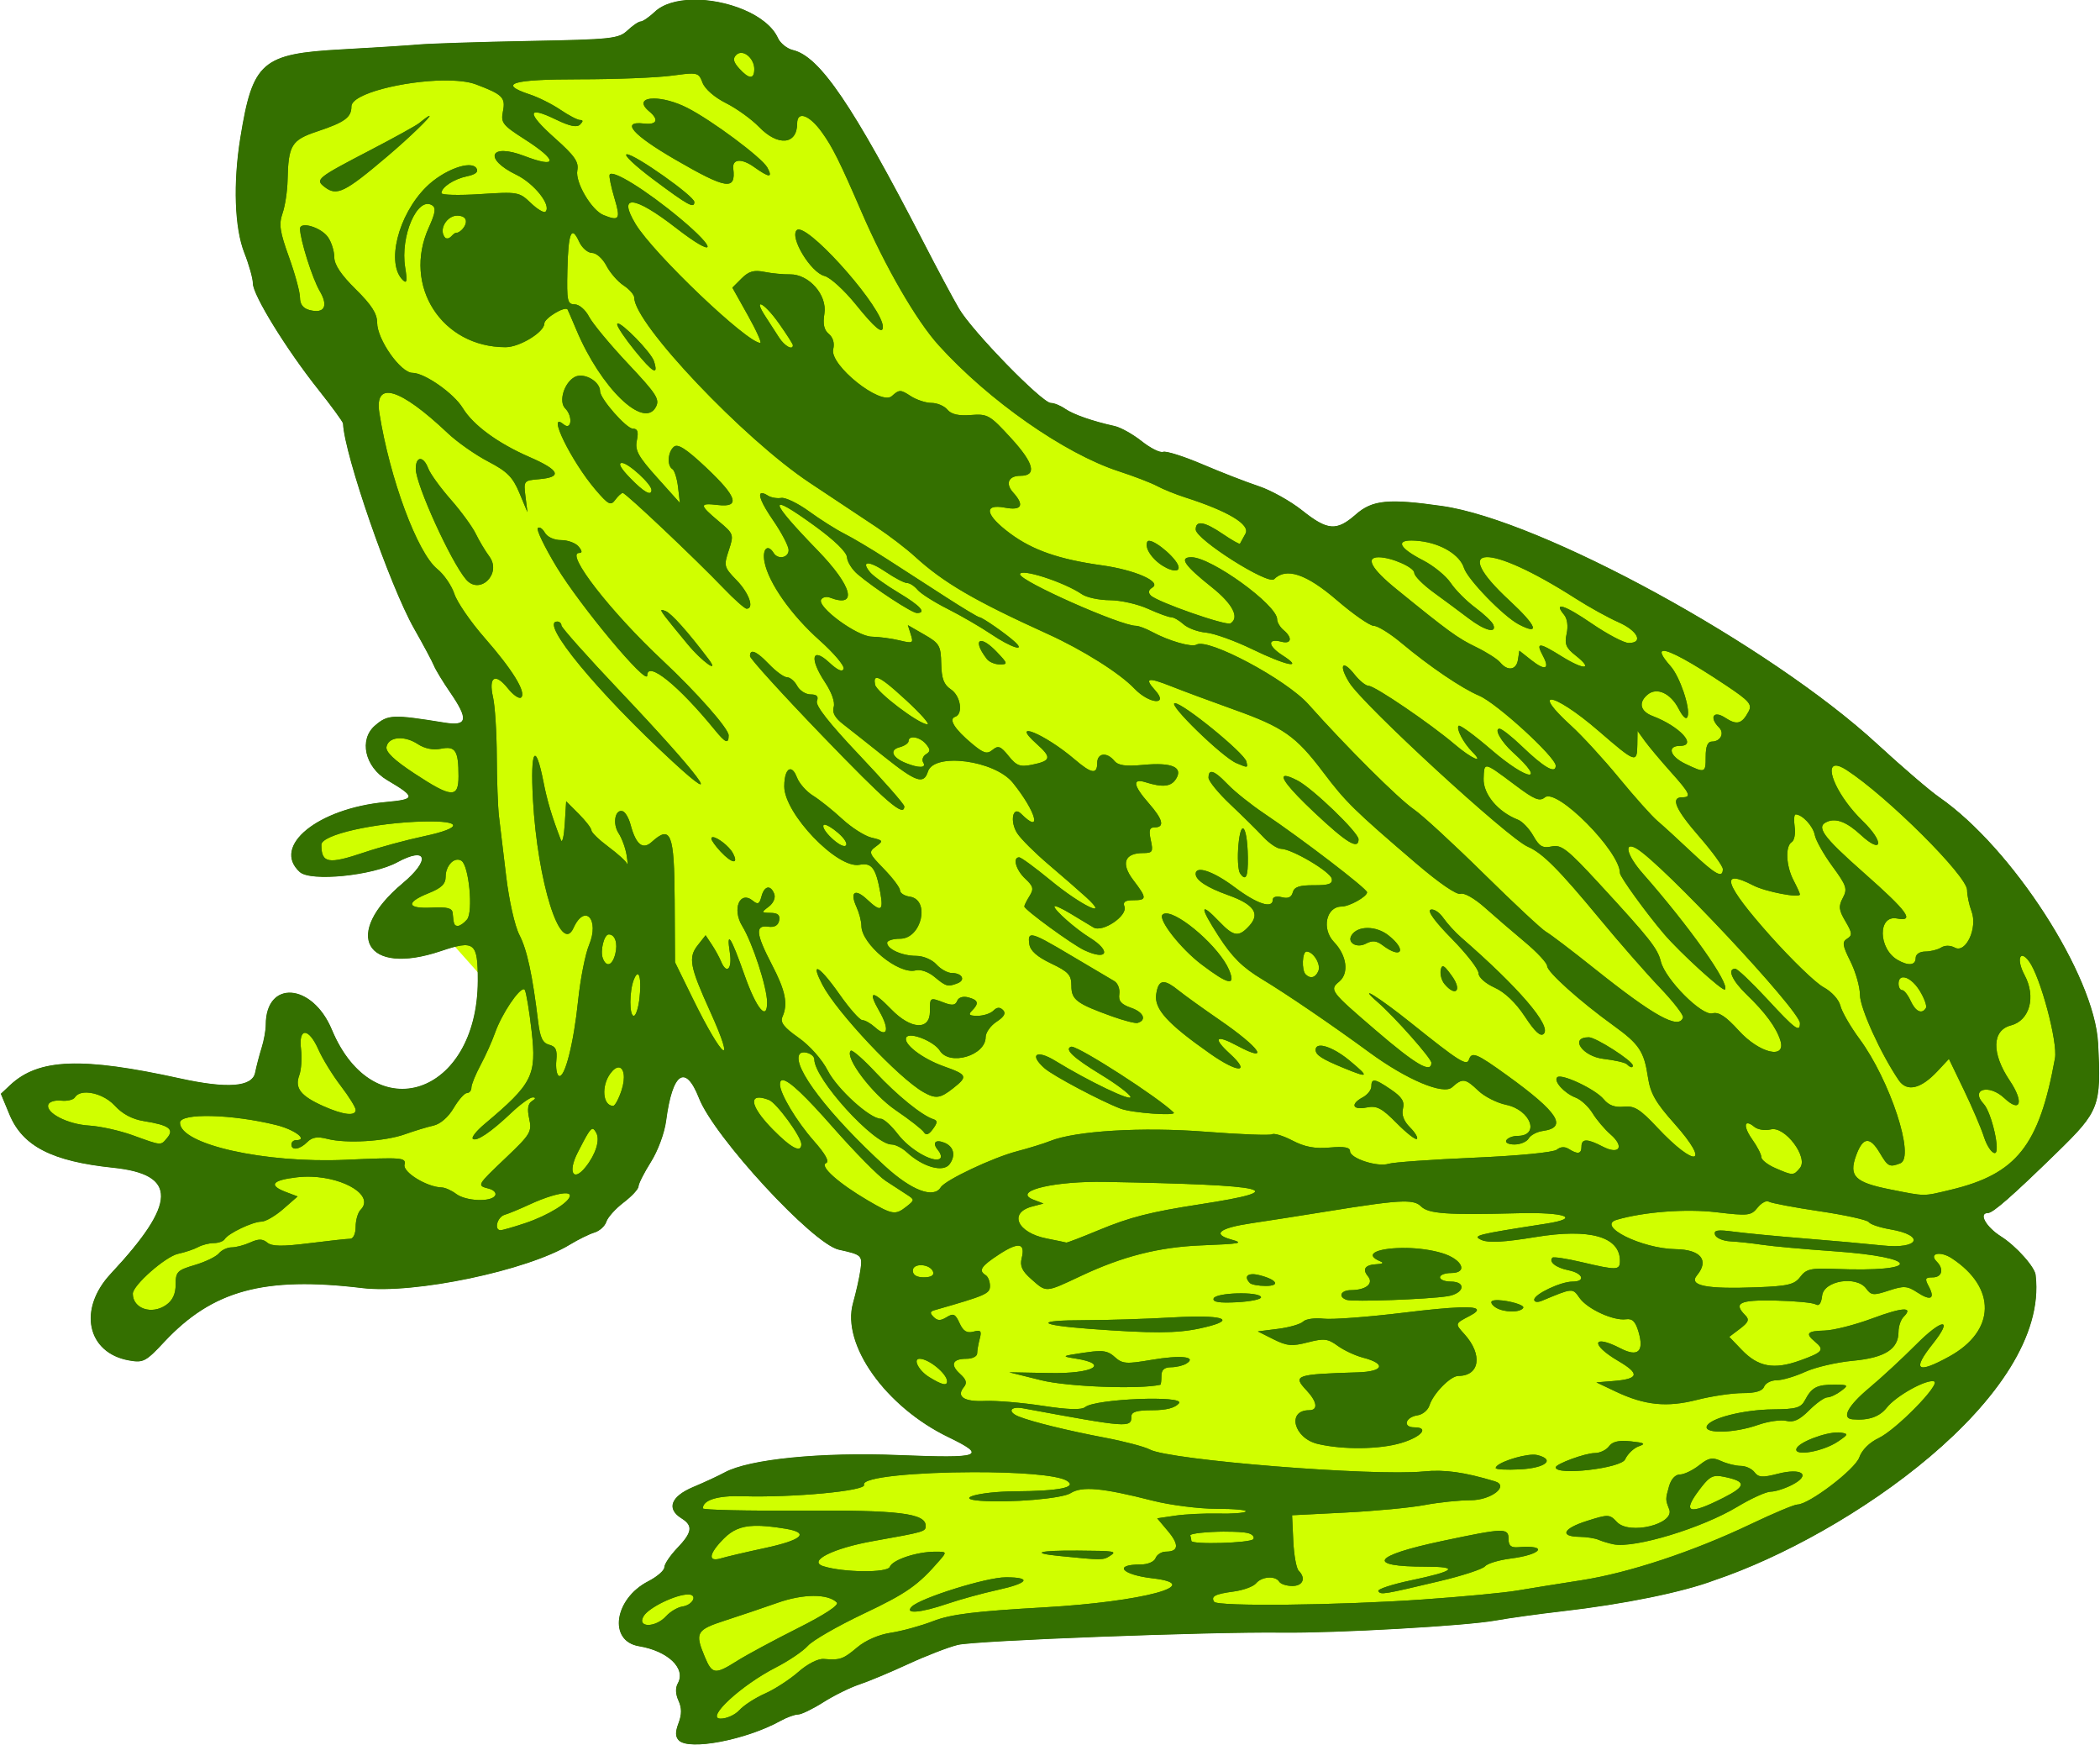 <?xml version="1.0" encoding="UTF-8"?>
<svg version="1.1" viewBox="0 0 490 407" xmlns="http://www.w3.org/2000/svg">
<defs>
<filter id="a" x="-.055" y="-.066" width="1.11" height="1.132" color-interpolation-filters="sRGB">
<feGaussianBlur stdDeviation="11.209"/>
</filter>
<clipPath id="b">
<path d="m161.49-0.066c-3.57 0.09-6.76 0.969-8.72 2.816-1.32 1.238-2.79 2.25-3.27 2.25-0.479 0-1.867 0.935-3.084 2.078-2.063 1.938-3.622 2.107-23.064 2.477-11.47 0.218-23.1 0.592-25.85 0.832-2.75 0.239-10.709 0.743-17.686 1.121-18.742 1.014-20.866 2.858-23.742 20.607-1.72 10.619-1.359 21.082 0.928 26.885 1.1 2.791 2 6.008 2 7.15 0 2.688 7.799 15.344 15.195 24.658 3.192 4.02 5.818 7.62 5.834 8 0.31 7.277 10.917 37.878 16.59 47.861 2.135 3.757 4.212 7.639 4.617 8.629 0.405 0.99 2.092 3.772 3.75 6.182 4.371 6.353 4.092 7.957-1.236 7.096-12.154-1.964-13.24-1.917-16.264 0.684-3.795 3.264-2.381 9.649 2.818 12.729 6.761 4.005 6.733 4.46-0.32 5.111-15.841 1.464-26.703 10.32-20.045 16.346 2.542 2.301 16.977 0.865 22.744-2.262 6.974-3.781 7.808-0.618 1.277 4.85-14.265 11.943-8.711 21.804 8.926 15.848 1.285-0.434 2.364-0.769 3.297-1.006l5.266 5.924c0.012 0.638 0.028 1.249 0.025 2.002-0.101 26.757-24.245 34.837-34.039 11.391-4.553-10.9-15.436-11.68-15.436-1.11 0 1.251-0.434 3.657-0.965 5.346-0.531 1.689-1.215 4.308-1.52 5.82-0.668 3.319-6.457 3.757-17.516 1.326-22.96-5.046-33.035-4.651-39.645 1.559l-2.172 2.041 2.019 4.857c3.074 7.397 9.938 10.921 24.152 12.4 15.097 1.571 14.953 8.149-0.537 24.727-7.712 8.254-5.548 18.483 4.279 20.232 3.35 0.596 3.917 0.299 8.236-4.318 11.274-12.053 23.3-15.323 46.197-12.562 12.1 1.459 38.512-4.072 48.469-10.148 1.925-1.175 4.49-2.435 5.699-2.801 1.209-0.366 2.464-1.502 2.789-2.525s2.147-3.048 4.051-4.5c1.903-1.452 3.461-3.139 3.461-3.75 0-0.611 1.3-3.176 2.889-5.699 1.64-2.605 3.173-6.749 3.545-9.588 1.482-11.301 4.486-13.368 7.662-5.271 3.563 9.083 26.564 33.998 32.613 35.326 5.369 1.179 5.528 1.326 5.049 4.705-0.253 1.782-1.033 5.265-1.732 7.74-2.732 9.666 7.6 24.209 22.225 31.281 9.159 4.429 7.74 4.943-11.5 4.17-18.209-0.732-34.962 0.935-40.68 4.047-1.414 0.77-4.708 2.297-7.32 3.394-5.247 2.204-6.333 5.103-2.75 7.34 2.738 1.71 2.516 3.247-1 6.926-1.65 1.727-3 3.739-3 4.471 0 0.732-1.688 2.198-3.75 3.258-7.982 4.103-9.392 13.972-2.168 15.174 6.747 1.122 11.003 5.178 9.066 8.639-0.6 1.072-0.546 2.529 0.15 4.057 0.777 1.706 0.781 3.196 0.012 5.232-0.781 2.07-0.766 3.17 0.057 4.027 2.37 2.47 15.716-0.081 23.787-4.547 1.46-0.808 3.285-1.469 4.055-1.469 0.77 0 3.43-1.287 5.912-2.861s6.245-3.434 8.361-4.133c2.116-0.698 7.26-2.847 11.432-4.775 4.172-1.928 9.386-3.943 11.586-4.477 4.135-1.003 58.723-3.074 75.5-2.863 12.592 0.158 43.088-1.566 50-2.826 3.025-0.551 10-1.517 15.5-2.147 14.411-1.649 28.159-4.451 35.562-7.248 31.081-10.462 78.203-42.903 74.938-71.094 0-1.789-4.504-6.87-8.107-9.145-3.476-2.194-5.287-5.432-3.039-5.432 1.171 0 5.691-3.962 16.068-14.08 9.995-9.745 10.4-10.816 9.639-25.559-0.816-15.806-20.061-45.601-37.061-57.379-2.2-1.524-8.725-7.121-14.5-12.439-25.023-23.044-78.303-52.177-101.5-55.5-12.53-1.795-16.295-1.43-20.152 1.957-4.491 3.943-6.573 3.787-12.506-0.938-2.719-2.165-7.283-4.709-10.143-5.654-2.86-0.945-8.766-3.24-13.127-5.102s-8.495-3.167-9.186-2.902c-0.69 0.265-2.934-0.853-4.986-2.484s-4.895-3.221-6.316-3.533c-5.096-1.119-9.618-2.695-11.557-4.029-1.06-0.749-2.57-1.36-3.33-1.36-2.04 0-18.39-16.784-21.42-22-1.45-2.475-5.18-9.45-8.29-15.5-16.5-31.994-24.21-43.353-30.46-44.826-1.375-0.324-2.95-1.586-3.5-2.803-2.493-5.517-12.165-9.136-20.012-8.938z" fill="#d0ff00" fill-rule="evenodd"/>
</clipPath>
</defs>
<g clip-path="url(#b)">
<path d="m344.96 124.07 49.513 24.485 54.954 40.264 29.382 33.19 4.897 28.293-8.162 18.499-16.867 17.411 10.338 11.97-6.529 24.485-29.926 26.117-34.278 16.323-75.63 13.058-101.75 3.265-56.043 23.396-7.073-21.764-10.882-4.353 2.72-6.529 13.058-9.794v-7.617l-0.544-5.441 23.396-7.073 63.116-0.544-39.719-20.676-3.809-28.837-29.926-26.117-18.499-25.573-13.603 37.543-20.132 11.426-55.498 5.441-17.959 3.8-15.779 14.15-7.617-9.79 18.499-27.21-24.484-10.34-11.426-3.26-3.809-9.8 16.867-2.72 38.087 6.529 8.162-21.764 9.25 10.882 11.97 15.779 14.691-7.617 11.97-21.764-13.058-14.691-11.97 2.176 7.073-15.235 5.441-8.162-12.004 3.161-16.544 4.232-2.885-5.963 9.618-6.348 21.545-3.463-14.62-10.773 1.924-6.925 21.353 1.539-3.078-17.698-23.278-49.63-18.083-30.011-6.348-38.282 22.507-19.814 78.682-4.232 12.119-3.847 20.776 19.237 27.509 51.363 27.701 23.661 59.634 25.393 20.584-6.541z" fill="#d0ff00" fill-rule="evenodd"/>
<path d="m161.49-0.066c-3.57 0.09-6.76 0.969-8.72 2.816-1.32 1.238-2.79 2.25-3.27 2.25-0.479 0-1.867 0.935-3.084 2.078-2.063 1.938-3.622 2.107-23.064 2.477-11.47 0.218-23.1 0.592-25.85 0.832-2.75 0.239-10.709 0.743-17.686 1.121-18.742 1.014-20.866 2.858-23.742 20.607-1.72 10.619-1.359 21.082 0.928 26.885 1.1 2.791 2 6.008 2 7.15 0 2.688 7.799 15.344 15.195 24.658 3.192 4.02 5.818 7.62 5.834 8 0.31 7.277 10.917 37.878 16.59 47.861 2.135 3.757 4.212 7.639 4.617 8.629 0.405 0.99 2.092 3.772 3.75 6.182 4.371 6.353 4.092 7.957-1.236 7.096-12.154-1.964-13.24-1.917-16.264 0.684-3.795 3.264-2.381 9.649 2.818 12.729 6.761 4.005 6.733 4.46-0.32 5.111-15.841 1.464-26.703 10.32-20.045 16.346 2.542 2.301 16.977 0.865 22.744-2.262 6.974-3.781 7.808-0.618 1.277 4.85-14.265 11.943-8.711 21.804 8.926 15.848 7.864-2.656 8.622-2.045 8.588 6.92-0.101 26.757-24.245 34.837-34.039 11.391-4.552-10.91-15.435-11.69-15.435-1.12 0 1.251-0.434 3.657-0.965 5.346s-1.215 4.308-1.52 5.82c-0.668 3.319-6.457 3.757-17.516 1.326-22.96-5.046-33.035-4.651-39.645 1.559l-2.172 2.041 2.019 4.857c3.074 7.397 9.938 10.921 24.152 12.4 15.097 1.571 14.953 8.149-0.537 24.727-7.712 8.254-5.548 18.483 4.279 20.232 3.35 0.596 3.917 0.299 8.236-4.318 11.274-12.053 23.3-15.323 46.197-12.562 12.1 1.459 38.512-4.072 48.469-10.148 1.925-1.175 4.49-2.435 5.699-2.801 1.209-0.366 2.464-1.502 2.789-2.525s2.147-3.048 4.051-4.5c1.903-1.452 3.461-3.139 3.461-3.75 0-0.611 1.3-3.176 2.889-5.699 1.64-2.605 3.173-6.749 3.545-9.588 1.482-11.301 4.486-13.368 7.662-5.271 3.563 9.083 26.564 33.998 32.613 35.326 5.369 1.179 5.528 1.326 5.049 4.705-0.253 1.782-1.033 5.265-1.732 7.74-2.732 9.666 7.6 24.209 22.225 31.281 9.159 4.429 7.74 4.943-11.5 4.17-18.209-0.732-34.962 0.935-40.68 4.047-1.414 0.77-4.708 2.297-7.32 3.394-5.247 2.204-6.333 5.103-2.75 7.34 2.738 1.71 2.516 3.247-1 6.926-1.65 1.727-3 3.739-3 4.471 0 0.732-1.688 2.198-3.75 3.258-7.982 4.103-9.392 13.972-2.168 15.174 6.747 1.122 11.003 5.178 9.066 8.639-0.6 1.072-0.546 2.529 0.15 4.057 0.777 1.706 0.781 3.196 0.012 5.232-0.781 2.07-0.767 3.17 0.057 4.027 2.37 2.47 15.716-0.081 23.787-4.547 1.46-0.808 3.285-1.469 4.055-1.469 0.77 0 3.43-1.287 5.912-2.861s6.245-3.434 8.361-4.133c2.116-0.698 7.26-2.847 11.432-4.775 4.172-1.928 9.386-3.943 11.586-4.477 4.135-1.003 58.723-3.074 75.5-2.863 12.592 0.158 43.088-1.566 50-2.826 3.025-0.551 10-1.517 15.5-2.147 14.411-1.649 28.159-4.451 35.562-7.248 31.081-10.462 78.203-42.903 74.938-71.094 0-1.789-4.504-6.87-8.107-9.145-3.46-2.18-5.27-5.42-3.03-5.42 1.171 0 5.691-3.962 16.068-14.08 9.995-9.745 10.4-10.816 9.639-25.559-0.816-15.806-20.061-45.601-37.061-57.379-2.2-1.524-8.725-7.121-14.5-12.439-25.023-23.044-78.303-52.177-101.5-55.5-12.53-1.795-16.295-1.43-20.152 1.957-4.491 3.943-6.573 3.787-12.506-0.938-2.719-2.165-7.283-4.709-10.143-5.654-2.86-0.945-8.766-3.24-13.127-5.102s-8.495-3.167-9.186-2.902c-0.69 0.265-2.934-0.853-4.986-2.484s-4.895-3.221-6.316-3.533c-5.096-1.119-9.618-2.695-11.557-4.029-1.07-0.759-2.58-1.37-3.34-1.37-2.04 0-18.39-16.784-21.42-22-1.45-2.475-5.18-9.45-8.29-15.5-16.5-31.994-24.21-43.353-30.46-44.826-1.38-0.324-2.95-1.586-3.5-2.803-2.49-5.517-12.17-9.136-20.01-8.938zm11.58 12.404c1.39 0.101 2.93 1.803 2.93 3.785 0 2.433-1.234 2.381-3.522-0.146-1.365-1.508-1.543-2.313-0.697-3.158 0.371-0.371 0.82-0.514 1.285-0.48zm-11.629 4.834c1.62 0.025 1.909 0.611 2.486 2.129 0.557 1.465 2.813 3.427 5.465 4.752 2.484 1.24 5.976 3.761 7.76 5.602 4.39 4.533 8.85 4.103 8.85-0.853 0-3.011 2.83-2.019 5.744 2.014 2.508 3.47 4.191 6.848 9.307 18.686 5.513 12.756 12.762 25.285 17.949 31.021 11.679 12.915 29.377 25.298 42.053 29.424 3.546 1.154 7.572 2.705 8.947 3.447 1.375 0.742 4.3 1.926 6.5 2.631 10.087 3.232 15.285 6.355 14.107 8.479-0.609 1.099-1.185 2.151-1.279 2.338-0.095 0.186-1.887-0.826-3.982-2.25-4.327-2.941-6.346-3.282-6.346-1.068 0 2.299 16.877 13.002 18.283 11.596 2.812-2.812 7.521-1.242 14.637 4.883 3.834 3.3 7.721 6 8.637 6 0.916 0 3.817 1.802 6.447 4.004 6.511 5.451 14.084 10.585 18.135 12.295 4.085 1.724 17.861 14.32 17.861 16.33 0 2.014-2.725 0.44-7.981-4.609-2.3-2.21-4.61-4.02-5.14-4.02-1.322 0 0.404 3.045 3.117 5.5 8.073 7.306 3.517 6.762-5.039-0.602-3.9-3.356-7.321-5.87-7.606-5.586-0.648 0.648 1.125 4.026 3.209 6.109 2.937 2.937-0.178 1.601-4.135-1.773-5.63-4.8-18.64-13.65-20.07-13.65-0.667 0-2.151-1.193-3.299-2.652-2.853-3.627-3.769-2.232-1.23 1.875 3.243 5.247 37.092 36.366 41.68 38.318 3.397 1.446 7.229 5.292 16.77 16.832 4.522 5.47 10.818 12.663 13.99 15.982 3.173 3.319 5.62 6.481 5.438 7.027-0.964 2.891-6.771-0.321-20.719-11.459-5.218-4.167-10.274-8.009-11.236-8.539-0.962-0.53-7.503-6.631-14.535-13.559-7.032-6.928-14.347-13.66-16.252-14.961-3.615-2.469-15.746-14.545-24.652-24.541-5.191-5.825-23.479-15.574-26.137-13.932-1.084 0.67-6.434-0.865-10.328-2.963-1.46-0.79-3.16-1.43-3.78-1.43-3.6 0-27.07-10.42-27.07-12.02 0-1.516 10.313 1.807 14.473 4.664 1.085 0.745 4.01 1.365 6.5 1.377 2.49 0.012 6.489 0.912 8.887 2 2.398 1.088 4.838 1.978 5.422 1.978 0.584 0 1.875 0.737 2.869 1.637 0.994 0.9 3.355 1.776 5.246 1.945 1.891 0.17 6.737 1.908 10.768 3.863 8.013 3.887 12.254 4.748 7.088 1.44-3.447-2.208-3.592-4.048-0.25-3.174 2.353 0.615 2.637-0.935 0.498-2.711-0.825-0.685-1.5-1.823-1.5-2.529 0-3.35-15.38-14.47-20.01-14.47-2.933 0-1.628 1.919 4.76 6.996 4.872 3.873 6.538 7.09 4.367 8.432-1.02 0.631-17.066-4.979-18.584-6.496-0.687-0.687-0.568-1.293 0.371-1.873 2.181-1.348-4.084-4.096-11.787-5.17-9.981-1.392-16.111-3.514-21.367-7.398-5.848-4.321-6.406-7.024-1.25-6.057 3.908 0.733 4.602-0.557 1.902-3.541-1.881-2.078-1.095-3.893 1.688-3.893 3.91 0 3.197-2.904-2.144-8.744-4.985-5.45-5.483-5.739-9.42-5.432-2.873 0.224-4.56-0.162-5.463-1.25-0.72-0.866-2.39-1.574-3.72-1.574-1.327 0-3.533-0.733-4.902-1.631-2.308-1.512-2.626-1.511-4.334 0.035-2.588 2.342-14.609-7.262-13.688-10.936 0.35-1.393-0.037-2.739-1.025-3.559-1.126-0.934-1.426-2.313-1.033-4.734 0.703-4.333-3.613-9.245-8.053-9.166-1.544 0.028-4.224-0.232-5.957-0.578-2.439-0.487-3.639-0.142-5.307 1.525l-2.154 2.154 3.606 6.443c1.99 3.545 3.29 6.446 2.9 6.446-3.073 0-24.911-20.817-29.088-27.729-4.262-7.052-0.335-6.668 9.447 0.924 9.247 7.176 9.995 5.324 0.912-2.256-7.917-6.607-15.95-11.573-16.424-10.152-0.147 0.44 0.371 2.917 1.15 5.506 1.464 4.863 1.122 5.38-2.568 3.887-2.806-1.135-6.643-7.656-6.119-10.398 0.385-2.016-0.584-3.409-5.297-7.609-6.585-5.869-6.48-7.58 0.262-4.305 3.246 1.577 4.936 1.932 5.678 1.19 0.75-0.744 0.74-1.058 0-1.058-0.583 0-2.638-1.069-4.564-2.377s-5.139-2.918-7.139-3.578c-7.63-2.518-4.27-3.545 11.61-3.545 8.388 0 18.057-0.382 21.488-0.848 2.277-0.309 3.728-0.495 4.699-0.48zm-57.961 1.609c3.064-0.042 5.783 0.228 7.59 0.91 6.24 2.357 6.933 3.057 6.277 6.336-0.519 2.594-0.061 3.178 5.043 6.443 7.833 5.011 7.8 6.912-0.066 3.908-8.046-3.073-9.584 0.637-1.826 4.406 4.18 2.031 8.226 7.16 6.785 8.602-0.352 0.352-1.892-0.558-3.422-2.023-2.706-2.592-3.025-2.648-11.818-2.078-4.97 0.321-9.04 0.218-9.04-0.229 0-1.389 2.878-3.283 5.975-3.934 2.003-0.421 2.715-1.021 2.199-1.85-1.264-2.033-7.781 0.4-11.779 4.398-6.547 6.547-9.356 17.893-5.371 21.699 0.905 0.864 1.024 0.16 0.51-3.008-1.182-7.279 2.85-16.599 6.268-14.486 0.974 0.602 0.806 1.769-0.75 5.199-6.173 13.606 3.037 27.942 17.936 27.92 3.255-0.005 9.014-3.522 9.014-5.506 0-1.263 4.889-4.199 5.441-3.268 0.091 0.153 1.018 2.302 2.059 4.777 5.678 13.5 15.707 23.22 18.525 17.953 0.963-1.799 0.175-3.023-6.504-10.123-4.179-4.442-8.268-9.371-9.086-10.953-0.84-1.613-2.31-2.876-3.36-2.876-1.687 0-1.855-0.785-1.691-7.951 0.201-8.817 0.94-10.619 2.736-6.678 0.66 1.446 2.02 2.629 3.01 2.629 1.003 0 2.506 1.337 3.361 2.99 0.851 1.645 2.662 3.722 4.025 4.615 1.364 0.893 2.478 2.179 2.478 2.856 0 6.013 25.503 32.913 40.895 43.135 5.717 3.797 12.766 8.479 15.664 10.404 2.898 1.925 6.902 4.989 8.896 6.811 6.717 6.133 13.863 10.301 31.045 18.107 8.164 3.709 16.783 9.137 20.191 12.715 3.443 3.615 8.109 4.013 4.852 0.414-2.62-2.895-1.747-3.12 3.707-0.957 2.888 1.145 9.476 3.59 14.641 5.436 11.558 4.129 14.478 6.176 20.852 14.617 5.263 6.971 7.189 8.861 21.693 21.279 5.373 4.601 9.507 7.429 10.371 7.098 0.816-0.313 3.261 1.075 5.664 3.215 2.325 2.071 6.544 5.702 9.377 8.07 2.833 2.368 5.152 4.871 5.152 5.561 0 1.377 7.678 8.262 15.5 13.9 5.999 4.324 7.12 6.011 8.031 12.088 0.556 3.706 1.792 5.877 6.104 10.709 8.683 9.731 5.083 10.593-3.961 0.949-4.023-4.29-5.322-5.095-7.811-4.834-2.066 0.217-3.504-0.32-4.674-1.746-1.906-2.324-9.873-6.082-10.842-5.113-0.904 0.904 1.672 3.738 4.309 4.74 1.231 0.468 3.01 2.109 3.951 3.647 0.941 1.537 2.822 3.757 4.18 4.934 3.328 2.884 2.084 4.863-1.795 2.857-3.65-1.9-4.98-1.9-4.98 0 0 1.714-0.863 1.871-2.967 0.541-0.935-0.591-1.944-0.53-2.785 0.168-0.76 0.631-8.921 1.425-19.273 1.873-9.875 0.428-18.866 1.066-19.98 1.42-2.6 0.83-9-1.26-9-2.93 0-0.914-1.347-1.156-4.75-0.855-3.456 0.305-5.812-0.136-8.648-1.615-2.144-1.119-4.295-1.787-4.781-1.486-0.487 0.301-7.444 0.036-15.459-0.588-14.83-1.155-30.475-0.22-36.361 2.174-1.375 0.559-4.867 1.638-7.758 2.398-5.651 1.486-16.693 6.707-17.729 8.383-1.665 2.695-6.793 0.767-12.959-4.871-13.123-11.999-21.783-23.311-20.025-26.154 0.655-1.06 3.471-0.098 3.471 1.186 0 4.558 13.902 19.861 18.043 19.861 0.869 0 2.453 0.804 3.519 1.787 3.785 3.489 8.527 4.813 10.004 2.793 1.501-2.053 0.96-4.163-1.287-5.025-2.135-0.819-2.818 0.091-1.373 1.832 0.655 0.789 0.827 1.661 0.383 1.936-1.618 1-7.099-2.204-9.779-5.719-1.52-1.99-3.31-3.61-3.99-3.61-2.547 0-10.168-6.916-12.396-11.25-1.351-2.627-4.18-5.81-6.811-7.664-3.428-2.416-4.321-3.578-3.748-4.879 1.328-3.016 0.714-6.052-2.463-12.156-3.75-7.206-3.96-9.296-0.883-8.863 1.481 0.208 2.343-0.273 2.574-1.438 0.25-1.258-0.304-1.758-1.975-1.781-2.222-0.03-2.243-0.095-0.449-1.453 1.083-0.82 1.624-2.073 1.281-2.967-0.85-2.215-2.328-1.911-2.988 0.615-0.451 1.724-0.851 1.928-1.965 1.004-3.062-2.541-4.959 1.887-2.516 5.873 2.411 3.933 5.793 14.301 5.805 17.793 0.015 4.531-2.501 1.5-5.273-6.354-3.172-8.985-4.26-10.646-3.424-5.231 0.596 3.863-0.771 5.181-2.076 2-0.395-0.963-1.363-2.719-2.15-3.904l-1.43-2.154-1.852 2.352c-2.23 2.835-1.832 4.964 2.869 15.332 6.223 13.724 3.027 11.42-3.986-2.875l-4.17-8.51-0.08-14.5c-0.083-15.575-0.885-17.606-5.354-13.562-2.109 1.909-3.694 0.606-4.941-4.059-0.404-1.512-1.219-2.909-1.809-3.106-1.795-0.598-2.453 2.874-0.973 5.133 0.765 1.168 1.607 3.467 1.869 5.109 0.262 1.642 0.301 2.534 0.088 1.984-0.213-0.55-2.169-2.323-4.346-3.941s-3.957-3.341-3.957-3.828-1.327-2.211-2.947-3.832l-2.947-2.945-0.324 5.273c-0.179 2.901-0.585 4.598-0.902 3.773-2.106-5.484-3.199-9.122-4.055-13.5-1.888-9.653-3.116-7.663-2.471 4 1.071 19.344 6.492 36.525 9.465 30 2.642-5.798 6.124-2 3.633 3.963-0.887 2.122-2.036 7.948-2.553 12.947-1.048 10.137-3.155 18.351-4.51 17.59-0.489-0.275-0.748-1.903-0.576-3.617 0.243-2.419-0.132-3.232-1.672-3.635-1.52-0.397-2.123-1.66-2.574-5.385-1.33-10.968-2.589-16.795-4.373-20.234-1.063-2.048-2.406-7.987-3.082-13.629-0.659-5.5-1.415-11.803-1.68-14.006-0.265-2.203-0.496-8.526-0.516-14.051-0.02-5.524-0.413-11.71-0.873-13.748-1.094-4.852 0.499-5.801 3.478-2.072 1.265 1.583 2.658 2.522 3.096 2.088 1.208-1.198-2.035-6.469-8.557-13.91-3.23-3.685-6.398-8.291-7.039-10.234-0.641-1.944-2.433-4.554-3.982-5.801-4.644-3.736-11.094-21.094-13.518-36.383-1.217-7.676 4.739-5.922 15.979 4.705 2.2 2.08 6.432 5.049 9.404 6.598 4.44 2.313 5.738 3.617 7.283 7.314l1.881 4.5-0.463-3.693c-0.452-3.617-0.388-3.7 3.139-4 5.571-0.474 4.874-2.092-2.236-5.189-7.38-3.22-13.1-7.42-15.53-11.405-2.09-3.435-8.917-8.215-11.736-8.215-2.764 0-8.244-7.788-8.244-11.717 0-2.105-1.316-4.154-5-7.783-3.421-3.369-5-5.735-5-7.49 0-1.411-0.662-3.511-1.471-4.666-1.608-2.296-6.537-3.774-6.518-1.955 0.028 2.576 2.89 11.637 4.58 14.498 2.093 3.544 1.125 5.376-2.359 4.465-1.503-0.393-2.233-1.345-2.233-2.909 0-1.278-1.157-5.535-2.572-9.457-2.14-5.933-2.392-7.647-1.5-10.207 0.59-1.692 1.117-5.147 1.172-7.678 0.178-8.222 0.899-9.413 6.91-11.418 6.448-2.15 7.99-3.274 7.99-5.829 0-3.011 12.285-5.946 21.48-6.073zm49.174 4.205c-2.5-0.026-3.53 1.043-1.15 3.014 2.327 1.932 1.776 3.176-1.25 2.822-5.509-0.644-2.696 2.604 7.25 8.375 12.009 6.968 14.232 7.317 13.592 2.129-0.279-2.256 1.946-2.436 4.82-0.389 3.597 2.561 4.45 2.608 3.148 0.176-1.236-2.31-13.018-11.09-18.771-13.99-2.844-1.434-5.69-2.117-7.639-2.137zm-52.465 4.047c-0.159-0.014-0.907 0.495-2.412 1.707-0.695 0.564-5.768 3.368-11.268 6.231-12.619 6.568-13.032 6.899-10.762 8.65 2.844 2.194 4.652 1.313 14.6-7.121 5.508-4.67 10.322-9.425 9.852-9.467zm46.09 8.967c-0.927 0 1.895 2.673 6.271 5.939 8.04 5.998 9.46 6.777 9.46 5.183 0-1.349-13.82-11.123-15.73-11.123zm-39.42 14.309c3.3 0.177 1.537 3.348-0.088 3.965-1.29-0.075-1.493 1.767-2.832 1.262-1.805-1.908 0.399-5.398 2.92-5.227zm79.623 3.244c-0.25-0.03-0.445 0.019-0.58 0.154-1.683 1.683 3.288 9.871 6.479 10.672 1.333 0.335 4.607 3.31 7.275 6.611 4.503 5.571 6.357 7.107 6.348 5.26-0.021-4.315-15.775-22.25-19.521-22.697zm-8.939 17.443c0.619 0.129 2.352 1.809 4.271 4.533 1.756 2.491 3.193 4.741 3.193 5 0 1.282-1.936 0.212-3.221-1.779-0.798-1.238-2.252-3.487-3.231-5-1.303-2.015-1.495-2.854-1.014-2.754zm-33.447 4.486c-0.058 0.026-0.088 0.084-0.088 0.18 0 0.588 1.877 3.376 4.172 6.197 4.199 5.162 5.516 5.881 4.416 2.414-0.669-2.106-7.632-9.177-8.5-8.791zm-8.664 12.154c-0.478 0.003-0.933 0.101-1.328 0.312-2.474 1.324-3.813 5.734-2.223 7.324 1.833 1.833 1.489 5.272-0.373 3.727-4.083-3.389 1.769 8.606 7.428 15.225 3.014 3.526 3.572 3.814 4.611 2.393 0.65-0.889 1.448-1.617 1.773-1.617 0.687 0 16.841 15.273 23.533 22.25 2.506 2.612 4.916 4.75 5.356 4.75 1.846 0 0.578-3.634-2.309-6.611-2.981-3.075-3.057-3.361-1.859-6.99 1.228-3.722 1.189-3.835-2.393-6.842-4.518-3.793-4.535-4.259-0.141-3.746 5.308 0.62 4.513-1.908-2.75-8.744-4.601-4.331-6.58-5.61-7.5-4.852-1.444 1.19-1.667 4.41-0.361 5.217 0.489 0.302 1.084 2.204 1.32 4.227l0.428 3.678-5.309-5.918c-4.439-4.948-5.215-6.369-4.738-8.668 0.42-2.028 0.177-2.75-0.926-2.75-1.52 0-7.66-7.003-7.66-8.738 0-1.879-2.505-3.638-4.576-3.625zm-37.389 19.444c-0.586 0.02-1.031 0.79-1.031 2.3 0 3.65 8.221 21.72 11.742 25.811 3.216 3.736 8.389-1.386 5.426-5.371-0.946-1.273-2.375-3.664-3.176-5.314-0.801-1.65-3.428-5.243-5.838-7.984s-4.771-6.004-5.244-7.25c-0.565-1.486-1.292-2.212-1.879-2.189zm47.089 0.92c1.484 0 6.883 4.945 6.883 6.305 0 1.521-1.77 0.528-5-2.805-2.218-2.288-2.869-3.5-1.883-3.5zm32.559 7.053c-0.895 0.162 0.034 2.459 2.658 6.269 2.017 2.928 3.666 6.078 3.666 7 0 1.818-2.496 2.302-3.5 0.678-1.399-2.264-2.728-0.893-2.113 2.18 0.975 4.875 6.224 12.314 12.861 18.227 3.301 2.94 5.812 5.914 5.58 6.609-0.283 0.85-1.391 0.366-3.375-1.477-4.034-3.746-4.642-0.932-0.99 4.586 1.588 2.4 2.405 4.715 2.053 5.824-0.401 1.264 0.288 2.517 2.199 3.996 1.531 1.185 5.859 4.606 9.617 7.604 7.413 5.913 9.195 6.518 10.168 3.453 1.429-4.504 15.593-2.638 19.816 2.611 5.479 6.81 6.914 12.217 1.916 7.219-1.952-1.952-2.677 1.841-0.877 4.588 0.867 1.323 4.143 4.584 7.279 7.244 3.136 2.66 7.088 6.101 8.783 7.646 5.768 5.259-1.09 2.005-8.289-3.934-3.59-2.95-6.88-5.37-7.33-5.37-1.599 0-0.757 2.967 1.416 4.992 1.879 1.751 2.033 2.371 1 4.025-0.672 1.076-1.221 2.172-1.221 2.438 0 0.742 11.174 8.896 13.996 10.213 5.435 2.537 6.385 0.24 1.223-2.957-3.29-2.04-8.21-6.38-8.21-7.24 0-0.346 1.688 0.394 3.75 1.645s4.48 2.708 5.371 3.24c2.124 1.268 8.051-2.739 7.227-4.887-0.405-1.055 0.167-1.465 2.045-1.465 3.242 0 3.244-0.477 0.021-4.701-2.94-3.87-2.06-6.3 2.29-6.3 2.21 0 2.391-0.302 1.799-3-0.515-2.345-0.315-3 0.92-3 2.38 0 1.914-1.855-1.42-5.652-3.608-4.11-3.877-5.856-0.75-4.877 4.035 1.263 5.968 1.059 7.119-0.75 1.742-2.739-0.932-3.912-7.518-3.299-4.249 0.396-5.953 0.161-6.873-0.947-1.75-2.12-3.98-1.82-3.98 0.52 0 2.721-1.329 2.514-5.215-0.811-7.045-6.027-15.423-9.446-8.896-3.631 3.546 3.16 3.367 3.937-1.117 4.846-2.776 0.563-3.602 0.252-5.453-2.051-1.838-2.286-2.423-2.511-3.728-1.428-1.298 1.077-2.079 0.845-4.82-1.443-4.044-3.376-5.522-5.731-3.93-6.262 1.947-0.649 1.291-4.889-0.99-6.404-1.645-1.092-2.173-2.499-2.25-5.992-0.092-4.205-0.404-4.742-3.943-6.779l-3.844-2.213 0.693 2.186c0.649 2.045 0.478 2.132-2.656 1.373-1.842-0.446-4.749-0.836-6.459-0.865-3.458-0.059-12.855-6.963-11.801-8.67 0.337-0.545 1.242-0.75 2.012-0.455 6.62 2.54 5.294-2.629-2.818-10.988-11.601-11.954-11.852-13.806-0.783-5.789 4.653 3.37 7.544 6.172 7.613 7.383 0.062 1.073 1.187 2.859 2.5 3.969 3.95 3.338 12.651 9.025 13.807 9.025 2.349 0 0.832-1.681-4.269-4.732-2.942-1.76-5.931-3.901-6.643-4.758-2.262-2.725-0.297-2.779 3.647-0.1 2.095 1.424 4.325 2.59 4.955 2.59 0.63 0 1.737 0.712 2.459 1.582 0.722 0.87 3.875 2.876 7.008 4.457s7.725 4.244 10.205 5.918c4.556 3.075 8.161 4.247 5.514 1.793-1.95-1.807-7.617-5.75-8.266-5.75-0.304 0-3.81-2.103-7.791-4.674s-10.163-6.562-13.738-8.869c-3.575-2.307-8.075-4.987-10-5.955s-5.626-3.308-8.225-5.199-5.524-3.305-6.5-3.144c-0.976 0.161-2.368-0.079-3.092-0.533-0.708-0.444-1.21-0.626-1.508-0.572zm-51.865 8.018c-0.131-7e-3 -0.246 0.032-0.34 0.125-0.374 0.374 1.586 4.432 4.356 9.018 5.528 9.151 21.174 27.899 21.174 25.371 0-3.559 7.297 2.311 15.744 12.666 2.534 3.107 3.256 3.394 3.256 1.297 0-1.565-7.473-10.035-15.402-17.457-12.16-11.37-22.81-25.09-19.49-25.09 0.776 0 0.737-0.464-0.123-1.5-0.685-0.825-2.517-1.5-4.072-1.5-1.648 0-3.235-0.727-3.803-1.742-0.402-0.718-0.922-1.166-1.314-1.188zm203.55 3.023c0.533 3e-3 1.163 0.043 1.889 0.125 4.999 0.563 9.365 3.217 10.332 6.281 0.842 2.667 9.196 11.277 12.762 13.152 5.121 2.693 4.218 0.342-2.121-5.523-14.388-13.315-5.086-13.613 15.422-0.494 3.088 1.975 7.58 4.462 9.984 5.525 4.502 1.992 5.904 4.84 2.381 4.84-1.095 0-4.976-2.045-8.625-4.543-6.34-4.34-9.076-5.198-6.439-2.022 0.741 0.893 0.977 2.647 0.59 4.408-0.528 2.406-0.163 3.304 2.062 5.055 4.292 3.376 2.087 3.531-3.223 0.227-5.337-3.322-6.097-3.343-4.375-0.125 1.678 3.135 0.533 3.565-2.697 1.014l-2.803-2.213-0.32 2.1c-0.37 2.429-2.397 2.748-4.139 0.65-0.662-0.797-3.204-2.419-5.65-3.603-4.309-2.086-6.421-3.622-18.641-13.566-5.76-4.67-7.25-7.38-4.08-7.38 2.966 0 8.32 2.362 8.32 3.67 0 0.697 2.035 2.744 4.521 4.549s6.147 4.519 8.137 6.031c3.796 2.886 6.63 3.622 5.777 1.5-0.276-0.688-2.175-2.49-4.219-4.006-2.044-1.516-4.617-4.1-5.717-5.742s-3.991-4.011-6.424-5.264c-5.49-2.827-6.448-4.667-2.715-4.644zm-61.215 0.078c-0.241-7e-3 -0.41 0.075-0.484 0.268-0.408 1.062 0.249 2.562 1.803 4.115 2.198 2.198 5.535 3.331 5.535 1.879 0-1.771-5.166-6.212-6.854-6.262zm-113.77 16.131c-0.431 0.114 0.878 1.708 6.021 7.947 3.369 4.087 7.656 7.148 4.902 3.5-4.744-6.285-8.666-10.676-9.99-11.184-0.452-0.174-0.79-0.302-0.934-0.264zm-24.39 2.7c-4.196 0 9.435 16.53 26.92 32.645 12.676 11.683 6.326 3.187-12.324-16.488-7.48-7.89-13.6-14.76-13.6-15.25 0-0.5-0.45-0.91-1-0.91zm98.836 4.549c-0.823 0.121-0.524 1.659 1.441 4.201 0.532 0.688 1.896 1.25 3.031 1.25 1.912 0 1.855-0.22-0.775-2.965-1.74-1.816-3.058-2.58-3.697-2.486zm159.23 2.291c1.351-0.198 6.458 2.561 14.695 8.061 5.427 3.623 6.127 4.437 5.244 6.086-1.57 2.934-2.735 3.238-5.481 1.439-2.716-1.779-3.772-0.07-1.414 2.287 1.334 1.334 0.341 3.287-1.672 3.287-0.98 0-1.441 1.119-1.441 3.5 0 3.867-0.106 3.905-4.75 1.689-3.61-1.72-4.35-4.19-1.25-4.19 4.132 0-0.027-4.54-6.369-6.951-2.915-1.108-3.4-3.167-1.18-5.01 2.147-1.782 5.347-0.328 7.221 3.281 1.039 2.002 1.821 2.674 2.111 1.815 0.661-1.96-1.813-9.272-3.959-11.699-2.027-2.293-2.567-3.477-1.756-3.596zm-212.43 0.213c-0.43-0.01-0.64 0.33-0.64 1.01 0 0.584 7.537 8.884 16.75 18.443 15.159 15.73 19.25 19.26 19.25 16.607 0-0.488-4.718-5.869-10.484-11.957-7.06-7.454-10.293-11.574-9.895-12.613 0.416-1.085-0.022-1.543-1.478-1.543-1.139 0-2.554-0.9-3.143-2s-1.645-2-2.348-2c-0.703 0-2.571-1.35-4.152-3-1.863-1.945-3.154-2.928-3.861-2.947zm28.998 6.086c0.913 0.063 3.041 1.748 6.93 5.338 3.264 3.013 5.447 5.487 4.854 5.5-1.937 0.041-11.897-7.494-12.236-9.258-0.206-1.07-0.095-1.618 0.453-1.58zm157.37 5.059c1.288 0.019 5.523 2.581 11.059 7.367 8.579 7.418 8.919 7.538 8.979 3.186l0.045-3.25 1.705 2.361c0.938 1.299 3.618 4.495 5.955 7.104 4.626 5.162 5.024 6.035 2.75 6.035-2.77 0-1.537 2.831 4 9.18 3.025 3.469 5.5 6.871 5.5 7.562 0 2.26-1.694 1.34-7.342-3.992-3.059-2.888-6.625-6.15-7.926-7.25s-5.323-5.6-8.938-10-8.647-9.886-11.184-12.191c-4.582-4.164-5.74-6.128-4.604-6.111zm-87.881 0.85c-1.813 0.053 11.077 12.593 14.373 13.982 2.713 1.144 2.69 1.148 2.324-0.375-0.478-1.99-14.802-13.663-16.697-13.607zm-61.211 7.971c0.902-0.073 2.27 0.501 3.148 1.559 1.077 1.299 1.075 1.72-8e-3 2.389-0.723 0.447-1.003 1.312-0.625 1.924 0.802 1.298-1.025 1.35-4.08 0.117-3.189-1.287-3.885-3.053-1.453-3.689 1.155-0.302 2.102-0.948 2.102-1.434 0-0.545 0.375-0.821 0.916-0.865zm-119.57 0.2c1.265 0.012 2.74 0.449 4.1 1.34 1.659 1.087 3.598 1.48 5.469 1.105 3.364-0.673 4.078 0.452 4.078 6.416 0 5.184-1.599 5.082-10.318-0.654-4.722-3.106-6.718-5.013-6.49-6.205 0.253-1.328 1.536-2.017 3.162-2.002zm334.9 6.389c0.565-0.058 1.42 0.243 2.598 1.004 9.45 6.12 28.15 24.73 28.15 28.02 0 1.229 0.467 3.463 1.037 4.963 1.463 3.849-1.3 9.868-3.893 8.48-1.065-0.57-2.32-0.579-3.199-0.023-0.795 0.503-2.458 0.922-3.695 0.93-1.327 9e-3 -2.25 0.631-2.25 1.516 0 1.721-1.719 1.895-4.238 0.428-4.517-2.631-4.624-10.517-0.131-9.658 4.261 0.814 2.503-1.617-7.65-10.58-9.851-8.695-11.419-10.923-8.48-12.051 2.062-0.791 4.512 0.203 7.67 3.117 5.102 4.708 5.574 1.742 0.506-3.18-5.87-5.7-8.872-12.714-6.424-12.967zm-81.381 0.213c0.794-0.105 2.606 1.284 6.881 4.486 4.303 3.224 5.517 3.713 6.727 2.709 2.763-2.293 17.521 12.583 17.521 17.66 0 0.877 6.118 9.33 10.293 14.221 3.673 4.303 13.695 13.446 14.193 12.947 1.252-1.252-8.265-14.697-19.182-27.098-3.647-4.143-4.538-7.499-1.555-5.856 5.735 3.158 38.25 37.847 38.25 40.807 0 2.262-1.065 1.475-7.707-5.699-3.564-3.85-6.888-7-7.387-7-1.961 0-0.731 2.776 2.682 6.055 4.332 4.162 6.91 7.677 7.848 10.695 1.39 4.478-4.884 2.982-9.703-2.312-3.06-3.362-4.683-4.423-6.172-4.033-2.462 0.644-10.968-7.91-12.016-12.084-0.774-3.085-2.528-5.303-14.326-18.113-7.463-8.104-8.888-9.22-11.139-8.736-2.113 0.455-2.891 6e-3 -4.295-2.477-0.943-1.668-2.557-3.362-3.588-3.764-4.684-1.827-8.146-5.978-8.01-9.604 0.065-1.738 0.066-2.723 0.684-2.805zm-162.4 0.656c-0.805-0.091-1.467 1.362-1.467 3.99 0 6.341 12.394 19.262 17.533 18.279 2.883-0.551 3.837 0.719 4.881 6.502 0.777 4.305 0.148 4.627-3.096 1.58-2.806-2.636-4.066-1.766-2.481 1.713 0.639 1.403 1.162 3.396 1.162 4.428 0 4.299 8.689 11.447 12.654 10.41 1.136-0.297 2.987 0.342 4.402 1.52 2.712 2.257 3.092 2.363 5.356 1.494 1.98-0.76 1.08-2.4-1.31-2.4-0.982 0-2.6-0.9-3.596-2-1.02-1.127-3.08-2-4.721-2-3.27 0-6.78-1.57-6.78-3.04 0-0.53 1.36-0.96 3.03-0.96 5.025 0 7.093-9.129 2.225-9.82-1.238-0.176-2.25-0.831-2.25-1.457 0-0.626-1.688-2.876-3.75-4.998-3.566-3.67-3.658-3.927-1.877-5.242 1.768-1.306 1.712-1.42-1-2.057-1.58-0.371-4.673-2.339-6.873-4.373s-5.258-4.477-6.795-5.428c-1.537-0.951-3.224-2.859-3.748-4.238-0.473-1.244-1.007-1.854-1.49-1.908zm98.127 0.617c-0.41 0.06-0.6 0.51-0.6 1.33 0 0.787 2.298 3.599 5.107 6.25s6.259 6.056 7.666 7.568 3.271 2.761 4.143 2.773c2.558 0.038 11.533 5.338 11.852 7 0.227 1.185-0.704 1.519-4.186 1.5-3.372-0.018-4.588 0.393-4.92 1.662-0.303 1.158-1.101 1.512-2.551 1.133-1.22-0.32-2.11-0.08-2.11 0.56 0 2.23-3.66 1.04-8.88-2.88-4.96-3.73-9.12-5.15-9.12-3.12 0 1.463 2.647 3.192 7.596 4.963 5.997 2.146 7.497 4.295 4.957 7.102-2.496 2.758-3.657 2.603-7.053-0.941-4.564-4.764-4.615-3.518-0.141 3.416 3.152 4.884 5.574 7.28 10.141 10.035 5.722 3.452 16.303 10.665 25.061 17.082 8.683 6.362 17.232 9.965 19.271 8.119 2.417-2.187 3.093-2.098 6.135 0.816 1.417 1.357 4.324 2.831 6.461 3.275 5.767 1.198 7.99 7.256 2.662 7.256-1.085 0-2.25 0.45-2.59 1-0.349 0.565 0.472 1 1.891 1 1.38 0 2.871-0.632 3.311-1.404 0.44-0.772 1.92-1.56 3.289-1.75 5.883-0.818 3.635-4.328-8.285-12.938-7.191-5.194-8.292-5.647-8.947-3.68-0.511 1.534-2.362 0.359-13.529-8.596-7.355-5.898-12.912-9.359-7.729-4.812 4.064 3.564 12.5 13.093 12.5 14.119 0 2.58-3.623 0.469-12.967-7.559-10.65-9.14-10.88-9.44-8.54-11.38 2.336-1.939 1.782-6.095-1.23-9.24-2.931-3.059-1.821-8.244 1.768-8.262 1.837-9e-3 5.963-2.312 5.963-3.328 0-0.831-15.19-12.46-24.043-18.406-3.049-2.048-6.846-5.081-8.438-6.742-1.983-2.07-3.252-3.032-3.926-2.926zm17.377 0.928c-1.506-0.039 0.781 2.929 6.615 8.426 7.632 7.191 10.414 8.888 10.414 6.35 0-1.575-10.723-11.896-14.25-13.717-1.355-0.699-2.277-1.046-2.779-1.059zm119 8.97c1.558 0 4.08 2.701 4.482 4.801 0.242 1.266 2.096 4.558 4.121 7.316 3.293 4.485 3.549 5.262 2.432 7.35-1.052 1.966-0.956 2.83 0.607 5.477 1.59 2.691 1.649 3.27 0.408 4.037-1.232 0.761-1.12 1.557 0.758 5.316 1.215 2.432 2.214 5.948 2.219 7.812 8e-3 3.068 4.845 13.714 9.035 19.883 1.92 2.827 5.159 2.072 9.068-2.113l2.652-2.84 3.488 7.231c1.919 3.977 4.032 8.918 4.695 10.98 0.663 2.062 1.797 3.75 2.519 3.75 1.41 0-0.723-9.456-2.582-11.449-3.246-3.48 1.215-4.743 4.812-1.363 3.811 3.58 4.624 0.926 1.254-4.092-4.278-6.369-4.163-11.725 0.273-12.875 4.409-1.143 5.911-6.691 3.184-11.756-1.959-3.637-1.11-6.142 1.07-3.16 2.658 3.635 6.714 18.837 6.031 22.604-3.697 20.389-8.931 26.981-24.352 30.668-6.524 1.56-5.757 1.563-14.002-0.072-8.326-1.651-9.799-3.093-8.062-7.894 1.59-4.396 3.22-4.574 5.562-0.609 1.874 3.172 2.245 3.358 4.76 2.393 3.527-1.353-2.382-19.364-9.527-29.039-2.09-2.83-4.089-6.296-4.441-7.701-0.37-1.475-2.045-3.316-3.961-4.354-1.826-0.989-7.408-6.38-12.404-11.98-10.693-11.986-12.018-15.922-3.959-11.754 2.844 1.471 10.875 3.013 10.875 2.088 0-0.233-0.673-1.712-1.494-3.287-1.756-3.367-1.967-7.962-0.41-8.924 0.603-0.373 0.906-1.976 0.674-3.561-0.22-1.58-0.13-2.88 0.22-2.88zm-319.98 1.65c9.006-0.204 9.006 1.512 0 3.428-4.125 0.877-10.388 2.569-13.916 3.76-8.48 2.86-10.084 2.58-10.084-1.76 0-2.346 12.481-5.17 24-5.432zm93.383 0.744c0.513-0.029 1.828 0.748 3.166 1.898 1.589 1.367 2.342 2.659 1.76 3.019-1.117 0.69-5.992-3.957-5.094-4.856 0.038-0.038 0.095-0.058 0.168-0.062zm97.717 0.887c-0.411-0.182-0.842 0.972-1.103 3.723-0.287 3.025-0.115 6.073 0.383 6.773 1.343 1.888 1.865 0.806 1.803-3.74-0.056-4.082-0.553-6.522-1.082-6.756zm-123.73 2.029c-0.232-4e-3 -0.369 0.101-0.369 0.344 0 0.396 0.978 1.762 2.174 3.035 2.662 2.833 4.276 3.026 2.838 0.338-0.881-1.646-3.639-3.7-4.643-3.717zm-59.627 5.244c0.318-0.012 0.636 0.067 0.939 0.256 1.755 1.091 2.792 11.918 1.312 13.701-0.681 0.821-1.635 1.492-2.117 1.492-0.885 0-0.997-0.273-1.242-3-0.102-1.142-1.269-1.442-4.885-1.258-5.814 0.297-6.148-1.2-0.75-3.359 3.021-1.209 4-2.155 4-3.869 0-2.14 1.363-3.912 2.742-3.963zm227.39 11.629c-0.108-3e-3 -0.208 0.011-0.299 0.041-0.833 0.278 0.984 2.778 4.922 6.777 3.432 3.486 6.24 7.093 6.24 8.018 0 0.973 1.579 2.396 3.75 3.381 2.402 1.089 4.949 3.523 7.084 6.768 2.357 3.582 3.646 4.756 4.398 4.004 1.838-1.838-5.847-10.795-19.271-22.461-1.396-1.214-3.272-3.269-4.17-4.566-0.785-1.136-1.902-1.94-2.654-1.961zm-62.061 0.916c-0.335 8e-3 -0.607 0.101-0.799 0.293-1.106 1.106 4.232 7.924 9.084 11.602 6.327 4.795 8.073 5.137 6.432 1.26-2.215-5.233-11.475-13.227-14.717-13.154zm47.051 3.397c-1.615-4e-3 -3.045 0.564-3.75 1.705-1.082 1.751 1.237 3.079 3.377 1.934 1.469-0.786 2.449-0.689 3.857 0.377 4.447 3.367 5.775 1.173 1.387-2.291-1.452-1.146-3.256-1.721-4.871-1.725zm-177.06 1.5c1.464 0 2.147 2.051 1.518 4.557-0.679 2.705-2.068 3.203-2.898 1.039-0.673-1.754 0.274-5.596 1.381-5.596zm98.891 0.236c-0.914-0.09-0.963 0.639-0.768 2.014 0.221 1.556 1.785 2.95 5.07 4.519 4.078 1.948 4.75 2.686 4.75 5.215 0 3.252 1.196 4.152 9.465 7.127 2.769 0.996 5.457 1.688 5.973 1.537 2.196-0.643 1.423-2.501-1.459-3.506-2.377-0.828-3.039-1.596-2.797-3.244 0.175-1.187-0.357-2.544-1.182-3.016-0.825-0.471-5.288-3.112-9.916-5.869-5.358-3.192-7.962-4.662-9.137-4.777zm63.93 3.76c1.558 0 3.363 2.929 2.766 4.486-0.614 1.599-1.867 1.957-2.977 0.848-0.99-0.98-0.82-5.33 0.21-5.33zm31.77 3.439c-0.228 0.026-0.362 0.326-0.467 0.869-0.189 0.983 0.197 2.442 0.859 3.24 2.604 3.138 4.179 1.567 1.791-1.787-1.169-1.642-1.804-2.365-2.184-2.322zm-145.87 0.672c-0.474-0.043-0.177 1.125 1.131 3.639 3.337 6.416 17.832 21.814 23.59 25.061 2.835 1.599 3.881 1.465 6.865-0.883 3.552-2.794 3.388-3.19-2.131-5.15-5.1-1.81-9.64-5.33-8.74-6.78 0.809-1.308 6.45 0.946 7.809 3.121 2.269 3.633 10.691 1.149 10.691-3.154 0-1.056 1.147-2.672 2.551-3.592 1.784-1.169 2.235-1.99 1.5-2.725-0.735-0.735-1.411-0.689-2.25 0.15-0.66 0.66-2.326 1.199-3.701 1.199-1.944 0-2.232-0.266-1.299-1.199 1.71-1.71 1.494-2.491-0.861-3.107-1.234-0.323-2.272 0.011-2.586 0.828-0.39 1.017-1.157 1.124-3.004 0.422-3.4-1.29-3.35-1.32-3.35 2.06 0 4.44-4.451 4.193-9-0.5-4.47-4.612-5.6-4.436-2.797 0.434 2.468 4.289 1.896 6.37-1.025 3.727-1.009-0.913-2.334-1.66-2.943-1.66-0.609 0-3-2.7-5.314-6-2.647-3.774-4.532-5.833-5.141-5.889zm-41.967 1.174c0.546 0.049 0.776 2.148 0.426 5.465-0.247 2.337-0.852 4.25-1.344 4.25-1.069 0-1.066-5.701 4e-3 -8.434 0.353-0.902 0.666-1.304 0.914-1.281zm295.23 0.727c1.043-0.056 2.668 1.107 3.922 3.168 1.063 1.749 1.705 3.549 1.426 4-0.945 1.528-2.426 0.831-3.57-1.68-0.626-1.375-1.517-2.5-1.978-2.5-0.46 0-0.84-0.68-0.84-1.5 0-0.982 0.415-1.454 1.041-1.488zm-172.43 1.143c-1.015-0.062-1.538 0.863-1.824 2.816-0.502 3.423 2.622 6.862 12.59 13.857 6.528 4.582 9.612 4.584 4.598 4e-3 -4.05-3.699-3.328-4.56 1.605-1.916 7.973 4.273 5.545 0.61-3.902-5.889-3.95-2.717-8.307-5.849-9.682-6.961-1.507-1.219-2.595-1.864-3.385-1.912zm-149.34 1.647c0.075 0.019 0.138 0.067 0.186 0.145 0.34 0.55 1.062 4.897 1.603 9.662 1.175 10.341 0.218 12.22-11.033 21.672-1.82 1.529-3.036 3.054-2.703 3.387 0.789 0.789 4.22-1.518 8.988-6.041 2.102-1.994 4.352-3.617 5-3.609 0.771 0.01 0.71 0.312-0.178 0.875-0.953 0.604-1.143 1.827-0.643 4.107 0.664 3.025 0.293 3.644-5.394 9.057-6.898 6.564-6.868 6.513-4.004 7.262 1.157 0.302 1.803 1.03 1.44 1.617-0.965 1.562-6.847 1.301-9.1-0.402-1.068-0.807-2.581-1.482-3.363-1.5-3.432-0.077-9.105-3.548-8.68-5.311 0.402-1.665-0.483-1.737-13.734-1.139-18.854 0.85-38.655-3.58-38.655-8.65 0-2.312 12.143-2.021 22.451 0.539 4.357 1.08 7.568 3.53 4.633 3.53-0.596 0-1.084 0.45-1.084 1 0 1.496 1.937 1.206 3.695-0.553 1.149-1.149 2.365-1.344 4.678-0.75 4.433 1.138 13.426 0.603 18.127-1.078 2.2-0.787 5.191-1.694 6.646-2.018 1.602-0.356 3.465-1.974 4.717-4.096 1.138-1.929 2.535-3.506 3.103-3.506 0.569 0 1.033-0.57 1.033-1.266 0-0.696 0.958-3.049 2.127-5.231 1.169-2.182 2.688-5.561 3.375-7.508 1.58-4.479 5.644-10.483 6.777-10.195zm-51.084 10.162c0.815 0.027 1.993 1.339 3.133 3.922 0.942 2.136 3.28 5.934 5.193 8.439 1.923 2.51 3.488 5.04 3.488 5.62 0 1.524-2.89 1.19-7.508-0.867-5.327-2.373-6.765-4.203-5.66-7.201 0.481-1.304 0.666-4.059 0.412-6.121-0.315-2.556 0.136-3.814 0.951-3.787zm299.54 1.04c-4.579 0-1.501 4.469 3.473 5.041 2.589 0.298 5.028 0.86 5.418 1.25 0.793 0.793 1.375 0.918 1.375 0.295 0-1.07-8.61-6.59-10.27-6.59zm-62.68 1.959c-0.662 0.028-1.055 0.342-1.055 0.982 0 1.187 1.462 2.132 6.5 4.205 5.914 2.434 6.117 2.211 1.5-1.647-2.731-2.282-5.489-3.603-6.945-3.541zm-57.949 0.234c-0.073-0.01-0.132-8e-3 -0.172 6e-3 -1.635 0.565 0.573 2.623 7.014 6.539 3.541 2.153 6.622 4.471 6.85 5.152 0.417 1.252-9.708-3.594-17.547-8.398-4.415-2.706-6.163-1.489-2.5 1.74 1.97 1.737 13.149 7.668 17.738 9.412 2.671 1.015 13.287 1.78 12.371 0.893-3.752-3.635-21.479-15.039-23.754-15.344zm-51.494 0.918c-0.036-4.7e-4 -0.065 8e-3 -0.084 0.027-1.508 1.508 5.062 10.187 10.516 13.891 3.209 2.179 6.154 4.481 6.547 5.117 0.496 0.802 1.139 0.576 2.098-0.734 1.105-1.512 1.125-1.973 0.098-2.307-2.671-0.867-8.469-5.572-13.492-10.949-2.685-2.874-5.134-5.038-5.682-5.045zm-54.229 3.92c1.178 0.044 1.675 2.265 0.648 5.377-0.652 1.976-1.526 3.592-1.941 3.592-2.432 0-2.832-4.611-0.656-7.559 0.738-1 1.414-1.43 1.949-1.41zm38.35 2.965c1.477 0.156 5.229 3.72 11.621 10.988 5.072 5.767 10.612 11.392 12.312 12.5 1.701 1.108 3.934 2.562 4.963 3.231 1.822 1.183 1.82 1.255-0.07 2.75-2.622 2.074-3.283 1.971-9.059-1.412-6.824-3.997-11.341-8.031-9.74-8.699 0.838-0.35-0.116-2.084-2.853-5.189-4.05-4.6-7.9-11.02-7.9-13.19 0-0.695 0.24-1.023 0.732-0.971zm137.92 0.111c-0.496 0.026-0.652 0.488-0.652 1.357 0 0.806-0.9 1.946-2 2.535-2.956 1.582-2.426 3.035 0.865 2.377 2.41-0.482 3.527 0.098 7.043 3.648 2.299 2.322 4.422 3.978 4.719 3.682 0.297-0.297-0.437-1.517-1.631-2.711-1.429-1.429-1.984-2.911-1.625-4.342 0.415-1.655-0.233-2.707-2.725-4.414-2.156-1.478-3.356-2.166-3.994-2.133zm-300.36 2.783c2.103 0.053 4.794 1.181 6.51 3.059 1.786 1.955 4.079 3.17 6.805 3.606 5.79 0.926 7.114 1.865 5.451 3.869-1.569 1.891-1.224 1.914-8.062-0.562-3.025-1.095-7.607-2.114-10.182-2.266-5.022-0.296-10.208-2.97-9.525-4.91 0.229-0.652 1.573-1.062 2.986-0.91s2.856-0.186 3.205-0.75c0.501-0.811 1.551-1.166 2.812-1.135zm156.91 1.176c0.559 0.015 1.306 0.194 2.246 0.555 1.761 0.676 7.547 8.579 7.547 10.309 0 2.154-2.323 0.965-6.609-3.383-4.475-4.539-5.605-7.545-3.184-7.481zm230.54 6c0.329-0.044 0.878 0.208 1.633 0.834 0.786 0.652 2.515 0.914 3.844 0.58 3.267-0.82 8.82 6.556 6.783 9.01-1.503 1.81-1.633 1.812-5.758 0.019-1.788-0.777-3.25-1.927-3.25-2.557 0-0.629-0.949-2.476-2.109-4.106-1.531-2.151-1.867-3.684-1.143-3.781zm-269.41 1.299c0.271 0.036 0.505 0.385 0.809 0.928 0.924 1.65-0.119 5.006-2.471 7.957-2.894 3.632-4.224 1.244-1.867-3.352 2.146-4.185 2.932-5.614 3.529-5.533zm-65.67 11.156c7.849 0.275 14.777 4.436 11.482 7.731-0.625 0.63-1.142 2.41-1.142 3.95 0 1.6-0.544 2.8-1.275 2.8-0.702 0-5.02 0.469-9.596 1.043-6.275 0.787-8.672 0.751-9.754-0.146-1.089-0.904-2.039-0.914-3.951-0.043-1.385 0.63-3.341 1.15-4.348 1.15-1.007 0-2.354 0.631-2.994 1.402-0.64 0.771-3.171 1.993-5.623 2.717-4.085 1.21-4.459 1.59-4.459 4.54 0 2.199-0.707 3.72-2.223 4.781-3.354 2.35-7.777 0.86-7.777-2.63 0-1.963 7.628-8.68 10.568-9.307 1.613-0.344 3.713-1.048 4.668-1.565 0.955-0.52 2.617-0.94 3.692-0.94s2.215-0.422 2.533-0.938c0.835-1.351 6.547-4.062 8.557-4.062 0.941 0 3.226-1.322 5.076-2.938l3.365-2.938-2.731-1.037c-4.152-1.579-3.286-2.746 2.545-3.432 1.132-0.133 2.271-0.174 3.393-0.135zm183.07 1.197c0.744-6e-3 1.499-4.8e-4 2.266 0.014 38.892 0.718 43.776 1.878 22 5.231-11.556 1.779-16.363 3.008-23.68 6.051-3.949 1.642-7.324 2.937-7.5 2.877-0.176-0.06-2.24-0.489-4.586-0.951-6.872-1.355-8.965-6.008-3.359-7.471l2.625-0.684-2.314-0.885c-4.862-1.857 3.395-4.096 14.549-4.182zm-123.5 2.678c0.493 0.043 0.768 0.209 0.768 0.516 0 1.513-5.072 4.644-10.428 6.438-2.711 0.907-5.298 1.65-5.75 1.65-1.594 0-0.799-3.07 0.928-3.584 0.963-0.287 3.55-1.356 5.75-2.377 3.82-1.774 7.254-2.771 8.732-2.643zm279.99 1.861c0.204-0.027 0.383-8.3e-4 0.523 0.086 0.562 0.347 5.912 1.357 11.889 2.244 5.976 0.887 11.123 2.026 11.438 2.533 0.315 0.507 2.562 1.263 4.992 1.678 8.257 1.41 6.777 4.672-1.713 3.775-3.77-0.4-12.03-1.15-18.35-1.65-6.325-0.508-13.696-1.215-16.381-1.57-3.885-0.514-4.789-0.366-4.426 0.723 0.251 0.752 1.868 1.44 3.596 1.527 1.727 0.087 5.083 0.449 7.455 0.805s9.857 1.031 16.633 1.502c20.496 1.424 20.679 4.956 0.213 4.123-5.526-0.225-6.631 0.03-8.002 1.848-1.356 1.798-2.839 2.157-10.088 2.441-11.822 0.463-16.035-0.372-14.035-2.781 2.924-3.523 0.893-6.024-4.965-6.113-7.951-0.122-18.612-5.439-13.75-6.857 6.369-1.859 16.15-2.599 23.25-1.76 7.446 0.88 8.112 0.804 9.613-1.078 0.665-0.834 1.498-1.395 2.109-1.477zm-84.891 0.059c2.42-0.039 3.479 0.352 4.238 1.111 1.743 1.743 5.977 2.046 22.68 1.615 11.042-0.284 14.848 1.145 6.5 2.441-16.414 2.55-17.319 2.779-15.01 3.811 1.585 0.708 5.256 0.506 12.562-0.693 12.67-2.08 19.7-0.1 19.7 5.55 0 2.22-0.684 2.244-8.895 0.309-3.517-0.829-6.599-1.301-6.85-1.051-0.955 0.955 0.82 2.353 3.723 2.934 3.428 0.686 4.112 2.654 0.922 2.654-2.714 0-8.9 2.934-8.9 4.221 0 0.557 0.768 0.673 1.75 0.264 7.267-3.032 7.183-3.025 8.818-0.689 1.813 2.588 7.905 5.392 10.828 4.984 1.514-0.211 2.243 0.53 2.963 3.014 1.315 4.532-0.17 5.874-4.195 3.793-6.644-3.436-7.129-0.927-0.564 2.92 5.123 3.002 4.84 4.205-1.1 4.68l-4 0.32 4.5 2.137c6.783 3.219 11.944 3.744 19.01 1.934 3.38-0.86 8.15-1.57 10.6-1.57 3.034 0 4.635-0.478 5.027-1.5 0.317-0.825 1.64-1.5 2.941-1.5s4.29-0.881 6.643-1.957 7.356-2.24 11.117-2.588c7.48-0.7 10.66-2.71 10.66-6.76 0-1.265 0.533-2.832 1.184-3.482 2.412-2.412-0.19-2.279-7.336 0.377-4.041 1.502-9.035 2.77-11.098 2.818-4.071 0.096-4.566 0.665-2.25 2.588 2.313 1.92 1.882 2.469-3.463 4.391-6.117 2.2-9.784 1.527-13.643-2.5l-2.885-3.012 2.494-1.885c1.997-1.509 2.247-2.137 1.246-3.141-2.866-2.875-1.357-3.615 7.01-3.439 4.543 0.095 8.789 0.498 9.434 0.896 0.767 0.474 1.28-0.231 1.488-2.043 0.405-3.522 8.029-4.73 10.295-1.631 1.153 1.577 1.703 1.623 5.266 0.447 3.51-1.158 4.295-1.106 6.65 0.438 3.145 2.061 4.214 1.482 2.652-1.435-0.96-1.79-0.83-2.08 0.92-2.08 2.201 0 2.698-1.937 0.947-3.688-1.914-1.914 0.833-2.526 3.498-0.779 10.513 6.888 10.274 16.955-0.545 22.914-7.564 4.167-8.785 3.244-3.879-2.93 4.899-6.165 2.283-6.035-3.914 0.193-3.168 3.184-8.08 7.726-10.916 10.094-4.963 4.144-6.529 7.074-3.906 7.307 3.708 0.328 6.315-0.56 8.025-2.734 2.161-2.747 9.277-6.693 11.021-6.111 1.671 0.557-8.813 11.277-12.947 13.238-2.143 1.017-3.897 2.769-4.498 4.492-0.98 2.8-11.75 11-14.46 11-0.712 0-5.594 2.051-10.85 4.557-13.47 6.422-28.448 11.387-39.543 13.107-5.225 0.81-11.975 1.895-15 2.408-3.025 0.514-12.925 1.45-22 2.082-19.663 1.369-47.982 1.677-48.693 0.529-0.795-1.282 0.217-1.809 4.596-2.397 2.237-0.3 4.58-1.162 5.205-1.916 1.326-1.598 4.499-1.817 5.393-0.371 0.34 0.55 1.716 1 3.059 1 2.483 0 3.229-1.812 1.471-3.57-0.534-0.534-1.096-3.663-1.25-6.951l-0.28-5.98 12.5-0.63c6.875-0.346 15.17-1.134 18.434-1.75 3.27-0.62 8.09-1.12 10.72-1.12 4.823 0 9.132-3.373 5.644-4.418-7.191-2.154-11.694-2.777-16.576-2.297-11.814 1.162-59.342-2.644-63.926-5.119-1.215-0.656-5.94-1.899-10.5-2.762-8.514-1.611-16.947-3.68-20.041-4.918-2.759-1.104-2.04-2.49 1-1.928 24.589 4.548 25.25 4.598 25.25 1.883 0-1.058 1.297-1.441 4.877-1.441 3.265 0 5.32-0.533 6.215-1.611 1.577-1.9-19.469-1.056-21.871 0.877-0.884 0.711-3.977 0.617-10-0.303-4.796-0.733-10.823-1.237-13.395-1.121-4.881 0.221-6.758-1.015-4.916-3.234 0.806-0.971 0.578-1.761-0.891-3.09-2.38-2.15-1.78-3.52 1.54-3.52 1.343 0 2.447-0.562 2.455-1.25s0.278-2.231 0.6-3.432c0.49-1.827 0.247-2.094-1.486-1.641-1.535 0.401-2.369-0.115-3.227-1.996-0.98-2.151-1.438-2.362-3.004-1.385-1.403 0.876-2.133 0.867-3.039-0.039-0.923-0.923-0.873-1.284 0.225-1.598 11.96-3.42 12.92-3.83 12.92-5.65 0-1.039-0.45-2.168-1-2.508-1.746-1.079-1.108-2.075 3.092-4.824 4.571-2.993 6.211-2.731 5.312 0.848-0.459 1.831 0.074 2.998 2.246 4.908 3.598 3.165 3.176 3.193 11.678-0.801 9.688-4.551 18.099-6.682 27.945-7.082 9.451-0.384 10.076-0.509 6.918-1.398-4.434-1.249-2.635-2.659 4.809-3.768 4.125-0.614 11.775-1.809 17-2.656 9.861-1.599 15.221-2.36 18.332-2.41zm0.803 10.838c-5.997-0.112-10.535 1.307-5.885 3.184 0.688 0.277 0.312 0.541-0.834 0.584-2.836 0.107-3.63 1.114-2.221 2.812 1.421 1.712-0.418 3.226-3.945 3.25-2.4 0.016-3.082 1.567-1 2.273 1.475 0.501 18.814-0.125 23.5-0.848 3.92-0.61 4.53-3.42 0.76-3.42-1.375 0-2.5-0.45-2.5-1s1.159-1 2.574-1c4.096 0 2.653-3.216-2.082-4.643-2.604-0.785-5.631-1.152-8.357-1.203zm-112.99 4.01c1.11 0.075 2.299 0.624 2.615 1.586 0.258 0.784-0.552 1.25-2.172 1.25-1.681 0-2.584-0.549-2.584-1.57 0-0.94 1.031-1.34 2.141-1.266zm76.984 2.106c-1.31 0.074-1.62 0.904-0.459 2.064 0.367 0.367 2.033 0.666 3.701 0.666 3.529 0 2.57-1.503-1.617-2.537-0.641-0.158-1.188-0.218-1.625-0.193zm-3.375 4.471c-2.659 0.073-5.326 0.489-5.557 1.18-0.282 0.847 1.279 1.099 5.455 0.883 3.218-0.167 5.739-0.7 5.602-1.185-0.192-0.679-2.841-0.95-5.5-0.877zm60.928 1.586c-0.774-0.03-1.377 0.041-1.596 0.26-0.288 0.288 0.138 0.941 0.947 1.453 1.865 1.18 5.686 1.232 6.393 0.088 0.434-0.702-3.421-1.709-5.744-1.801zm-9.236 1.693c-2.789 0.101-7.001 0.503-12.709 1.199-8.378 1.022-16.879 1.665-18.891 1.428-2.012-0.237-4.151 0.063-4.754 0.666-0.603 0.603-3.232 1.366-5.842 1.697l-4.746 0.602 3.662 1.838c3.12 1.565 4.306 1.673 8 0.719 3.788-0.978 4.671-0.876 6.967 0.797 1.446 1.054 4.114 2.301 5.932 2.772 5.473 1.418 4.82 3.242-1.227 3.426-14.522 0.442-15.255 0.696-12.004 4.156 2.535 2.698 2.807 4.682 0.645 4.682-5.279 0-3.577 6.552 2.043 7.867 5.896 1.38 14.388 1.281 19.432-0.227 4.77-1.43 6.63-3.65 3.06-3.65-2.769 0-2.106-2.387 0.781-2.812 1.168-0.172 2.406-1.2 2.75-2.283 0.885-2.788 4.91-6.904 6.752-6.904 5.012 0 5.733-4.98 1.412-9.746-2.232-2.462-2.239-2.44 1.19-4.227 2.904-1.513 2.205-2.177-2.443-2.008zm-62.549 2.152c-1.235 0.028-2.619 0.082-4.143 0.17-6.188 0.357-15.487 0.652-20.666 0.654-11.753 6e-3 -11.117 1.109 1.164 2.018 14.658 1.084 20.294 1.064 25.703-0.096 8.011-1.718 6.59-2.938-2.059-2.746zm-21.262 8.049c-0.948-0.01-2.157 0.124-3.822 0.375-5.127 0.771-5.189 0.817-1.809 1.352 8.112 1.282 4.059 3.564-6 3.379l-9.5-0.176 7.5 1.861c6.125 1.519 22.877 2.15 27.75 1.045 0.15-0.04 0.26-0.97 0.26-2.07 0-1.403 0.672-2.005 2.25-2.016 1.238-8e-3 2.85-0.396 3.584-0.861 2.548-1.615-1.365-2.023-8.184-0.855-5.872 1.006-6.769 0.935-8.547-0.674-1.038-0.94-1.893-1.356-3.473-1.373zm-42.05 1.77c2.139 0 6.382 3.471 6.418 5.25 0.024 1.155-1.226 0.858-4.234-1.008-2.39-1.48-3.81-4.24-2.18-4.24zm213.43 6.05c-4.035-0.019-5.266 0.627-6.818 3.578-0.953 1.812-2.045 2.134-7.4 2.182-6.994 0.062-14.911 2.082-15.539 3.965-0.59 1.769 6.512 1.58 11.883-0.316 2.407-0.85 5.409-1.285 6.672-0.969 1.693 0.424 3.092-0.221 5.326-2.455 1.667-1.667 3.586-3.031 4.264-3.031 0.678 0 2.104-0.661 3.172-1.469 1.826-1.381 1.735-1.469-1.559-1.484zm0.936 11.137c-3.049-0.051-9.26 2.291-9.764 3.801-0.618 1.853 6.202 0.671 9.684-1.678 2.422-1.634 2.477-1.808 0.645-2.08-0.173-0.026-0.361-0.04-0.564-0.043zm-50.266 1.984c-1.641 0.023-2.628 0.422-3.24 1.26-0.63 0.86-2.13 1.57-3.32 1.57-2.2 0-9.11 2.53-9.11 3.34 0 1.98 15.241 0.227 16.193-1.863 0.577-1.267 2.007-2.641 3.178-3.051 1.729-0.605 1.386-0.821-1.832-1.156-0.703-0.073-1.322-0.107-1.869-0.1zm-21.033 3.209c-2.957 0.075-8.637 1.99-8.637 3.121 0 0.331 2.553 0.468 5.672 0.303 5.96-0.315 8.318-2.262 4.041-3.336-0.287-0.072-0.654-0.099-1.076-0.088zm42.027 0.926c-0.952-0.027-1.811 0.453-3.228 1.568-1.488 1.171-3.497 2.129-4.463 2.129-1.062 0-2.06 1.087-2.527 2.75-0.855 3.045-0.856 3.077 0.037 5.369 1.348 3.46-9.306 6.054-12.193 2.969-1.717-1.835-1.998-1.845-7.023-0.25-5.599 1.778-6.44 3.636-1.674 3.703 1.599 0.022 3.583 0.334 4.408 0.691 0.825 0.358 2.4 0.831 3.5 1.053 4.909 0.989 20.592-3.765 28.871-8.75 3.229-1.944 6.738-3.535 7.799-3.535 1.061 0 3.308-0.714 4.994-1.586 4.516-2.335 2.305-4.036-3.352-2.578-3.558 0.917-4.506 0.855-5.422-0.361-0.62-0.82-2.06-1.48-3.21-1.48-1.151 0-3.208-0.508-4.57-1.129-0.778-0.355-1.382-0.552-1.953-0.568zm-172.54 3.152c9.959-0.019 19.546 0.603 21.818 2.008 2.495 1.542-1.701 2.391-12.191 2.467-8.19 0.059-14.28 1.733-8 2.199 6.966 0.517 19.059-0.5 21.047-1.77 2.64-1.687 7.392-1.255 19.141 1.742 4.091 1.044 10.805 1.898 14.918 1.898 4.113 0 7.194 0.285 6.846 0.633-0.348 0.348-3.235 0.566-6.416 0.486s-7.695 0.137-10.029 0.48l-4.244 0.625 2.5 2.973c2.668 3.171 2.512 4.803-0.463 4.803-1.009 0-2.094 0.675-2.41 1.5-0.333 0.868-1.829 1.5-3.549 1.5-6.434 0-4.33 2.393 2.832 3.221 12.62 1.459-2.257 5.459-25.172 6.768-16.394 0.936-21.853 1.611-26 3.213-2.887 1.115-7.33 2.337-9.873 2.717-2.793 0.417-5.891 1.758-7.826 3.387-3.325 2.798-4.024 3.042-7.832 2.731-1.341-0.11-3.794 1.141-5.949 3.033-2.017 1.771-5.519 4.038-7.781 5.039-2.262 1.001-4.941 2.736-5.955 3.856s-3.01 2.017-4.438 1.992c-3.53-0.061 4.84-7.794 12.904-11.922 3.025-1.548 6.4-3.831 7.5-5.074 1.1-1.243 6.95-4.609 13-7.479 10.087-4.784 12.707-6.623 17.75-12.457 1.7-1.966 1.671-2.023-1-2.018-4.348 9e-3 -9.997 1.891-10.631 3.543-0.55 1.432-10.822 1.331-15.506-0.152-3.748-1.187 2.238-4.197 11.68-5.875 11.91-2.12 12.2-2.2 12.2-3.54 0-2.933-6.272-3.699-29.115-3.559-12.58 0.08-22.88-0.15-22.88-0.52 0-1.951 3.466-3.022 9.186-2.84 11.665 0.372 28.962-1.239 28.422-2.647-0.71-1.851 12.711-2.938 25.516-2.963zm173.56 0.877c0.485-3.3e-4 1.039 0.086 1.717 0.229 5.141 1.081 5.084 2.158-0.25 4.861-8.194 4.152-9.773 3.567-5.5-2.035 1.743-2.285 2.579-3.054 4.033-3.055zm-224.66 11.641c1.911-0.059 4.248 0.179 7.256 0.676 5.748 0.95 3.935 2.636-4.865 4.525-4.356 0.935-8.934 2.007-10.172 2.381-3.173 0.958-2.876-1.081 0.674-4.631 1.927-1.927 3.923-2.852 7.107-2.951zm173.68 1.168c-2.056 0.06-5.936 0.839-13.236 2.385-16.261 3.443-17.862 5.974-3.781 5.975 7.94 2.9e-4 6.837 1.028-3.416 3.184-4.483 0.943-7.928 2.077-7.654 2.519 0.557 0.901 1.046 0.82 14.375-2.344 5.225-1.24 9.95-2.785 10.5-3.436 0.55-0.65 3.231-1.466 5.959-1.812 7.381-0.938 8.929-3.229 1.791-2.65-1.668 0.135-2.25-0.353-2.25-1.889 0-1.332-0.231-1.992-2.287-1.932zm-64.014 0.195c2.329-0.021 4.526 0.083 5.564 0.352 0.97 0.251 1.507 0.874 1.191 1.385-0.59 0.92-14.46 1.33-14.46 0.41 0-0.275-0.113-0.832-0.25-1.238-0.174-0.514 4.068-0.891 7.949-0.926zm-34.2 4.42c-8.983-0.066-11.239 0.552-4.5 1.23 10.179 1.025 10.413 1.025 12 0 1.693-1.094 1.254-1.167-7.5-1.23zm-16.84 6.23c-4.491 0-19.862 4.802-21.902 6.842-1.783 1.783 2.003 1.473 8.336-0.682 2.974-1.012 8.219-2.453 11.656-3.205 7.26-1.59 8.14-2.96 1.91-2.96zm-74.057 4c2.271 0 1.114 2.445-1.328 2.807-1.137 0.168-2.858 1.181-3.826 2.25-2.501 2.763-6.956 2.728-5.227-0.041 1.25-2.01 7.49-5.02 10.38-5.02zm29.23 0.34c2.445-0.01 4.406 0.501 5.438 1.533 0.593 0.593-2.821 2.838-9.172 6.029-5.565 2.797-11.906 6.213-14.09 7.592-5.165 3.261-5.832 3.174-7.561-0.963-2.349-5.622-1.976-6.281 4.801-8.471 3.438-1.111 8.945-2.971 12.238-4.133 2.971-1.048 5.9-1.578 8.346-1.588z" fill="#347000" filter="url(#a)"/>
<path d="m161.49-0.066c-3.57 0.09-6.76 0.969-8.72 2.816-1.32 1.238-2.79 2.25-3.27 2.25-0.479 0-1.867 0.935-3.084 2.078-2.063 1.938-3.622 2.107-23.064 2.477-11.47 0.218-23.1 0.592-25.85 0.832-2.75 0.239-10.709 0.743-17.686 1.121-18.742 1.014-20.866 2.858-23.742 20.607-1.72 10.619-1.359 21.082 0.928 26.885 1.1 2.791 2 6.008 2 7.15 0 2.688 7.799 15.344 15.195 24.658 3.192 4.02 5.818 7.62 5.834 8 0.31 7.277 10.917 37.878 16.59 47.861 2.135 3.757 4.212 7.639 4.617 8.629 0.405 0.99 2.092 3.772 3.75 6.182 4.371 6.353 4.092 7.957-1.236 7.096-12.154-1.964-13.24-1.917-16.264 0.684-3.795 3.264-2.381 9.649 2.818 12.729 6.761 4.005 6.733 4.46-0.32 5.111-15.841 1.464-26.703 10.32-20.045 16.346 2.542 2.301 16.977 0.865 22.744-2.262 6.974-3.781 7.808-0.618 1.277 4.85-14.265 11.943-8.711 21.804 8.926 15.848 7.864-2.656 8.622-2.045 8.588 6.92-0.101 26.757-24.245 34.837-34.039 11.391-4.552-10.91-15.435-11.69-15.435-1.12 0 1.251-0.434 3.657-0.965 5.346s-1.215 4.308-1.52 5.82c-0.668 3.319-6.457 3.757-17.516 1.326-22.96-5.046-33.035-4.651-39.645 1.559l-2.172 2.041 2.019 4.857c3.074 7.397 9.938 10.921 24.152 12.4 15.097 1.571 14.953 8.149-0.537 24.727-7.712 8.254-5.548 18.483 4.279 20.232 3.35 0.596 3.917 0.299 8.236-4.318 11.274-12.053 23.3-15.323 46.197-12.562 12.1 1.459 38.512-4.072 48.469-10.148 1.925-1.175 4.49-2.435 5.699-2.801 1.209-0.366 2.464-1.502 2.789-2.525s2.147-3.048 4.051-4.5c1.903-1.452 3.461-3.139 3.461-3.75 0-0.611 1.3-3.176 2.889-5.699 1.64-2.605 3.173-6.749 3.545-9.588 1.482-11.301 4.486-13.368 7.662-5.271 3.563 9.083 26.564 33.998 32.613 35.326 5.369 1.179 5.528 1.326 5.049 4.705-0.253 1.782-1.033 5.265-1.732 7.74-2.732 9.666 7.6 24.209 22.225 31.281 9.159 4.429 7.74 4.943-11.5 4.17-18.209-0.732-34.962 0.935-40.68 4.047-1.414 0.77-4.708 2.297-7.32 3.394-5.247 2.204-6.333 5.103-2.75 7.34 2.738 1.71 2.516 3.247-1 6.926-1.65 1.727-3 3.739-3 4.471 0 0.732-1.688 2.198-3.75 3.258-7.982 4.103-9.392 13.972-2.168 15.174 6.747 1.122 11.003 5.178 9.066 8.639-0.6 1.072-0.546 2.529 0.15 4.057 0.777 1.706 0.781 3.196 0.012 5.232-0.781 2.07-0.767 3.17 0.057 4.027 2.37 2.47 15.716-0.081 23.787-4.547 1.46-0.808 3.285-1.469 4.055-1.469 0.77 0 3.43-1.287 5.912-2.861s6.245-3.434 8.361-4.133c2.116-0.698 7.26-2.847 11.432-4.775 4.172-1.928 9.386-3.943 11.586-4.477 4.135-1.003 58.723-3.074 75.5-2.863 12.592 0.158 43.088-1.566 50-2.826 3.025-0.551 10-1.517 15.5-2.147 14.411-1.649 28.159-4.451 35.562-7.248 31.081-10.462 78.203-42.903 74.938-71.094 0-1.789-4.504-6.87-8.107-9.145-3.46-2.18-5.27-5.42-3.03-5.42 1.171 0 5.691-3.962 16.068-14.08 9.995-9.745 10.4-10.816 9.639-25.559-0.816-15.806-20.061-45.601-37.061-57.379-2.2-1.524-8.725-7.121-14.5-12.439-25.023-23.044-78.303-52.177-101.5-55.5-12.53-1.795-16.295-1.43-20.152 1.957-4.491 3.943-6.573 3.787-12.506-0.938-2.719-2.165-7.283-4.709-10.143-5.654-2.86-0.945-8.766-3.24-13.127-5.102s-8.495-3.167-9.186-2.902c-0.69 0.265-2.934-0.853-4.986-2.484s-4.895-3.221-6.316-3.533c-5.096-1.119-9.618-2.695-11.557-4.029-1.07-0.759-2.58-1.37-3.34-1.37-2.04 0-18.39-16.784-21.42-22-1.45-2.475-5.18-9.45-8.29-15.5-16.5-31.994-24.21-43.353-30.46-44.826-1.38-0.324-2.95-1.586-3.5-2.803-2.49-5.517-12.17-9.136-20.01-8.938zm11.58 12.404c1.39 0.101 2.93 1.803 2.93 3.785 0 2.433-1.234 2.381-3.522-0.146-1.365-1.508-1.543-2.313-0.697-3.158 0.371-0.371 0.82-0.514 1.285-0.48zm-11.629 4.834c1.62 0.025 1.909 0.611 2.486 2.129 0.557 1.465 2.813 3.427 5.465 4.752 2.484 1.24 5.976 3.761 7.76 5.602 4.39 4.533 8.85 4.103 8.85-0.853 0-3.011 2.83-2.019 5.744 2.014 2.508 3.47 4.191 6.848 9.307 18.686 5.513 12.756 12.762 25.285 17.949 31.021 11.679 12.915 29.377 25.298 42.053 29.424 3.546 1.154 7.572 2.705 8.947 3.447 1.375 0.742 4.3 1.926 6.5 2.631 10.087 3.232 15.285 6.355 14.107 8.479-0.609 1.099-1.185 2.151-1.279 2.338-0.095 0.186-1.887-0.826-3.982-2.25-4.327-2.941-6.346-3.282-6.346-1.068 0 2.299 16.877 13.002 18.283 11.596 2.812-2.812 7.521-1.242 14.637 4.883 3.834 3.3 7.721 6 8.637 6 0.916 0 3.817 1.802 6.447 4.004 6.511 5.451 14.084 10.585 18.135 12.295 4.085 1.724 17.861 14.32 17.861 16.33 0 2.014-2.725 0.44-7.981-4.609-2.3-2.21-4.61-4.02-5.14-4.02-1.322 0 0.404 3.045 3.117 5.5 8.073 7.306 3.517 6.762-5.039-0.602-3.9-3.356-7.321-5.87-7.606-5.586-0.648 0.648 1.125 4.026 3.209 6.109 2.937 2.937-0.178 1.601-4.135-1.773-5.63-4.8-18.64-13.65-20.07-13.65-0.667 0-2.151-1.193-3.299-2.652-2.853-3.627-3.769-2.232-1.23 1.875 3.243 5.247 37.092 36.366 41.68 38.318 3.397 1.446 7.229 5.292 16.77 16.832 4.522 5.47 10.818 12.663 13.99 15.982 3.173 3.319 5.62 6.481 5.438 7.027-0.964 2.891-6.771-0.321-20.719-11.459-5.218-4.167-10.274-8.009-11.236-8.539-0.962-0.53-7.503-6.631-14.535-13.559-7.032-6.928-14.347-13.66-16.252-14.961-3.615-2.469-15.746-14.545-24.652-24.541-5.191-5.825-23.479-15.574-26.137-13.932-1.084 0.67-6.434-0.865-10.328-2.963-1.46-0.79-3.16-1.43-3.78-1.43-3.6 0-27.07-10.42-27.07-12.02 0-1.516 10.313 1.807 14.473 4.664 1.085 0.745 4.01 1.365 6.5 1.377 2.49 0.012 6.489 0.912 8.887 2 2.398 1.088 4.838 1.978 5.422 1.978 0.584 0 1.875 0.737 2.869 1.637 0.994 0.9 3.355 1.776 5.246 1.945 1.891 0.17 6.737 1.908 10.768 3.863 8.013 3.887 12.254 4.748 7.088 1.44-3.447-2.208-3.592-4.048-0.25-3.174 2.353 0.615 2.637-0.935 0.498-2.711-0.825-0.685-1.5-1.823-1.5-2.529 0-3.35-15.38-14.47-20.01-14.47-2.933 0-1.628 1.919 4.76 6.996 4.872 3.873 6.538 7.09 4.367 8.432-1.02 0.631-17.066-4.979-18.584-6.496-0.687-0.687-0.568-1.293 0.371-1.873 2.181-1.348-4.084-4.096-11.787-5.17-9.981-1.392-16.111-3.514-21.367-7.398-5.848-4.321-6.406-7.024-1.25-6.057 3.908 0.733 4.602-0.557 1.902-3.541-1.881-2.078-1.095-3.893 1.688-3.893 3.91 0 3.197-2.904-2.144-8.744-4.985-5.45-5.483-5.739-9.42-5.432-2.873 0.224-4.56-0.162-5.463-1.25-0.72-0.866-2.39-1.574-3.72-1.574-1.327 0-3.533-0.733-4.902-1.631-2.308-1.512-2.626-1.511-4.334 0.035-2.588 2.342-14.609-7.262-13.688-10.936 0.35-1.393-0.037-2.739-1.025-3.559-1.126-0.934-1.426-2.313-1.033-4.734 0.703-4.333-3.613-9.245-8.053-9.166-1.544 0.028-4.224-0.232-5.957-0.578-2.439-0.487-3.639-0.142-5.307 1.525l-2.154 2.154 3.606 6.443c1.99 3.545 3.29 6.446 2.9 6.446-3.073 0-24.911-20.817-29.088-27.729-4.262-7.052-0.335-6.668 9.447 0.924 9.247 7.176 9.995 5.324 0.912-2.256-7.917-6.607-15.95-11.573-16.424-10.152-0.147 0.44 0.371 2.917 1.15 5.506 1.464 4.863 1.122 5.38-2.568 3.887-2.806-1.135-6.643-7.656-6.119-10.398 0.385-2.016-0.584-3.409-5.297-7.609-6.585-5.869-6.48-7.58 0.262-4.305 3.246 1.577 4.936 1.932 5.678 1.19 0.75-0.744 0.74-1.058 0-1.058-0.583 0-2.638-1.069-4.564-2.377s-5.139-2.918-7.139-3.578c-7.63-2.518-4.27-3.545 11.61-3.545 8.388 0 18.057-0.382 21.488-0.848 2.277-0.309 3.728-0.495 4.699-0.48zm-57.961 1.609c3.064-0.042 5.783 0.228 7.59 0.91 6.24 2.357 6.933 3.057 6.277 6.336-0.519 2.594-0.061 3.178 5.043 6.443 7.833 5.011 7.8 6.912-0.066 3.908-8.046-3.073-9.584 0.637-1.826 4.406 4.18 2.031 8.226 7.16 6.785 8.602-0.352 0.352-1.892-0.558-3.422-2.023-2.706-2.592-3.025-2.648-11.818-2.078-4.97 0.321-9.04 0.218-9.04-0.229 0-1.389 2.878-3.283 5.975-3.934 2.003-0.421 2.715-1.021 2.199-1.85-1.264-2.033-7.781 0.4-11.779 4.398-6.547 6.547-9.356 17.893-5.371 21.699 0.905 0.864 1.024 0.16 0.51-3.008-1.182-7.279 2.85-16.599 6.268-14.486 0.974 0.602 0.806 1.769-0.75 5.199-6.173 13.606 3.037 27.942 17.936 27.92 3.255-0.005 9.014-3.522 9.014-5.506 0-1.263 4.889-4.199 5.441-3.268 0.091 0.153 1.018 2.302 2.059 4.777 5.678 13.5 15.707 23.22 18.525 17.953 0.963-1.799 0.175-3.023-6.504-10.123-4.179-4.442-8.268-9.371-9.086-10.953-0.84-1.613-2.31-2.876-3.36-2.876-1.687 0-1.855-0.785-1.691-7.951 0.201-8.817 0.94-10.619 2.736-6.678 0.66 1.446 2.02 2.629 3.01 2.629 1.003 0 2.506 1.337 3.361 2.99 0.851 1.645 2.662 3.722 4.025 4.615 1.364 0.893 2.478 2.179 2.478 2.856 0 6.013 25.503 32.913 40.895 43.135 5.717 3.797 12.766 8.479 15.664 10.404 2.898 1.925 6.902 4.989 8.896 6.811 6.717 6.133 13.863 10.301 31.045 18.107 8.164 3.709 16.783 9.137 20.191 12.715 3.443 3.615 8.109 4.013 4.852 0.414-2.62-2.895-1.747-3.12 3.707-0.957 2.888 1.145 9.476 3.59 14.641 5.436 11.558 4.129 14.478 6.176 20.852 14.617 5.263 6.971 7.189 8.861 21.693 21.279 5.373 4.601 9.507 7.429 10.371 7.098 0.816-0.313 3.261 1.075 5.664 3.215 2.325 2.071 6.544 5.702 9.377 8.07 2.833 2.368 5.152 4.871 5.152 5.561 0 1.377 7.678 8.262 15.5 13.9 5.999 4.324 7.12 6.011 8.031 12.088 0.556 3.706 1.792 5.877 6.104 10.709 8.683 9.731 5.083 10.593-3.961 0.949-4.023-4.29-5.322-5.095-7.811-4.834-2.066 0.217-3.504-0.32-4.674-1.746-1.906-2.324-9.873-6.082-10.842-5.113-0.904 0.904 1.672 3.738 4.309 4.74 1.231 0.468 3.01 2.109 3.951 3.647 0.941 1.537 2.822 3.757 4.18 4.934 3.328 2.884 2.084 4.863-1.795 2.857-3.65-1.9-4.98-1.9-4.98 0 0 1.714-0.863 1.871-2.967 0.541-0.935-0.591-1.944-0.53-2.785 0.168-0.76 0.631-8.921 1.425-19.273 1.873-9.875 0.428-18.866 1.066-19.98 1.42-2.6 0.83-9-1.26-9-2.93 0-0.914-1.347-1.156-4.75-0.855-3.456 0.305-5.812-0.136-8.648-1.615-2.144-1.119-4.295-1.787-4.781-1.486-0.487 0.301-7.444 0.036-15.459-0.588-14.83-1.155-30.475-0.22-36.361 2.174-1.375 0.559-4.867 1.638-7.758 2.398-5.651 1.486-16.693 6.707-17.729 8.383-1.665 2.695-6.793 0.767-12.959-4.871-13.123-11.999-21.783-23.311-20.025-26.154 0.655-1.06 3.471-0.098 3.471 1.186 0 4.558 13.902 19.861 18.043 19.861 0.869 0 2.453 0.804 3.519 1.787 3.785 3.489 8.527 4.813 10.004 2.793 1.501-2.053 0.96-4.163-1.287-5.025-2.135-0.819-2.818 0.091-1.373 1.832 0.655 0.789 0.827 1.661 0.383 1.936-1.618 1-7.099-2.204-9.779-5.719-1.52-1.99-3.31-3.61-3.99-3.61-2.547 0-10.168-6.916-12.396-11.25-1.351-2.627-4.18-5.81-6.811-7.664-3.428-2.416-4.321-3.578-3.748-4.879 1.328-3.016 0.714-6.052-2.463-12.156-3.75-7.206-3.96-9.296-0.883-8.863 1.481 0.208 2.343-0.273 2.574-1.438 0.25-1.258-0.304-1.758-1.975-1.781-2.222-0.03-2.243-0.095-0.449-1.453 1.083-0.82 1.624-2.073 1.281-2.967-0.85-2.215-2.328-1.911-2.988 0.615-0.451 1.724-0.851 1.928-1.965 1.004-3.062-2.541-4.959 1.887-2.516 5.873 2.411 3.933 5.793 14.301 5.805 17.793 0.015 4.531-2.501 1.5-5.273-6.354-3.172-8.985-4.26-10.646-3.424-5.231 0.596 3.863-0.771 5.181-2.076 2-0.395-0.963-1.363-2.719-2.15-3.904l-1.43-2.154-1.852 2.352c-2.23 2.835-1.832 4.964 2.869 15.332 6.223 13.724 3.027 11.42-3.986-2.875l-4.17-8.51-0.08-14.5c-0.083-15.575-0.885-17.606-5.354-13.562-2.109 1.909-3.694 0.606-4.941-4.059-0.404-1.512-1.219-2.909-1.809-3.106-1.795-0.598-2.453 2.874-0.973 5.133 0.765 1.168 1.607 3.467 1.869 5.109 0.262 1.642 0.301 2.534 0.088 1.984-0.213-0.55-2.169-2.323-4.346-3.941s-3.957-3.341-3.957-3.828-1.327-2.211-2.947-3.832l-2.947-2.945-0.324 5.273c-0.179 2.901-0.585 4.598-0.902 3.773-2.106-5.484-3.199-9.122-4.055-13.5-1.888-9.653-3.116-7.663-2.471 4 1.071 19.344 6.492 36.525 9.465 30 2.642-5.798 6.124-2 3.633 3.963-0.887 2.122-2.036 7.948-2.553 12.947-1.048 10.137-3.155 18.351-4.51 17.59-0.489-0.275-0.748-1.903-0.576-3.617 0.243-2.419-0.132-3.232-1.672-3.635-1.52-0.397-2.123-1.66-2.574-5.385-1.33-10.968-2.589-16.795-4.373-20.234-1.063-2.048-2.406-7.987-3.082-13.629-0.659-5.5-1.415-11.803-1.68-14.006-0.265-2.203-0.496-8.526-0.516-14.051-0.02-5.524-0.413-11.71-0.873-13.748-1.094-4.852 0.499-5.801 3.478-2.072 1.265 1.583 2.658 2.522 3.096 2.088 1.208-1.198-2.035-6.469-8.557-13.91-3.23-3.685-6.398-8.291-7.039-10.234-0.641-1.944-2.433-4.554-3.982-5.801-4.644-3.736-11.094-21.094-13.518-36.383-1.217-7.676 4.739-5.922 15.979 4.705 2.2 2.08 6.432 5.049 9.404 6.598 4.44 2.313 5.738 3.617 7.283 7.314l1.881 4.5-0.463-3.693c-0.452-3.617-0.388-3.7 3.139-4 5.571-0.474 4.874-2.092-2.236-5.189-7.38-3.22-13.1-7.42-15.53-11.405-2.09-3.435-8.917-8.215-11.736-8.215-2.764 0-8.244-7.788-8.244-11.717 0-2.105-1.316-4.154-5-7.783-3.421-3.369-5-5.735-5-7.49 0-1.411-0.662-3.511-1.471-4.666-1.608-2.296-6.537-3.774-6.518-1.955 0.028 2.576 2.89 11.637 4.58 14.498 2.093 3.544 1.125 5.376-2.359 4.465-1.503-0.393-2.233-1.345-2.233-2.909 0-1.278-1.157-5.535-2.572-9.457-2.14-5.933-2.392-7.647-1.5-10.207 0.59-1.692 1.117-5.147 1.172-7.678 0.178-8.222 0.899-9.413 6.91-11.418 6.448-2.15 7.99-3.274 7.99-5.829 0-3.011 12.285-5.946 21.48-6.073zm49.174 4.205c-2.5-0.026-3.53 1.043-1.15 3.014 2.327 1.932 1.776 3.176-1.25 2.822-5.509-0.644-2.696 2.604 7.25 8.375 12.009 6.968 14.232 7.317 13.592 2.129-0.279-2.256 1.946-2.436 4.82-0.389 3.597 2.561 4.45 2.608 3.148 0.176-1.236-2.31-13.018-11.09-18.771-13.99-2.844-1.434-5.69-2.117-7.639-2.137zm-52.465 4.047c-0.159-0.014-0.907 0.495-2.412 1.707-0.695 0.564-5.768 3.368-11.268 6.231-12.619 6.568-13.032 6.899-10.762 8.65 2.844 2.194 4.652 1.313 14.6-7.121 5.508-4.67 10.322-9.425 9.852-9.467zm46.09 8.967c-0.927 0 1.895 2.673 6.271 5.939 8.04 5.998 9.46 6.777 9.46 5.183 0-1.349-13.82-11.123-15.73-11.123zm-39.42 14.309c3.3 0.177 1.537 3.348-0.088 3.965-1.29-0.075-1.493 1.767-2.832 1.262-1.805-1.908 0.399-5.398 2.92-5.227zm79.623 3.244c-0.25-0.03-0.445 0.019-0.58 0.154-1.683 1.683 3.288 9.871 6.479 10.672 1.333 0.335 4.607 3.31 7.275 6.611 4.503 5.571 6.357 7.107 6.348 5.26-0.021-4.315-15.775-22.25-19.521-22.697zm-8.939 17.443c0.619 0.129 2.352 1.809 4.271 4.533 1.756 2.491 3.193 4.741 3.193 5 0 1.282-1.936 0.212-3.221-1.779-0.798-1.238-2.252-3.487-3.231-5-1.303-2.015-1.495-2.854-1.014-2.754zm-33.447 4.486c-0.058 0.026-0.088 0.084-0.088 0.18 0 0.588 1.877 3.376 4.172 6.197 4.199 5.162 5.516 5.881 4.416 2.414-0.669-2.106-7.632-9.177-8.5-8.791zm-8.664 12.154c-0.478 0.003-0.933 0.101-1.328 0.312-2.474 1.324-3.813 5.734-2.223 7.324 1.833 1.833 1.489 5.272-0.373 3.727-4.083-3.389 1.769 8.606 7.428 15.225 3.014 3.526 3.572 3.814 4.611 2.393 0.65-0.889 1.448-1.617 1.773-1.617 0.687 0 16.841 15.273 23.533 22.25 2.506 2.612 4.916 4.75 5.356 4.75 1.846 0 0.578-3.634-2.309-6.611-2.981-3.075-3.057-3.361-1.859-6.99 1.228-3.722 1.189-3.835-2.393-6.842-4.518-3.793-4.535-4.259-0.141-3.746 5.308 0.62 4.513-1.908-2.75-8.744-4.601-4.331-6.58-5.61-7.5-4.852-1.444 1.19-1.667 4.41-0.361 5.217 0.489 0.302 1.084 2.204 1.32 4.227l0.428 3.678-5.309-5.918c-4.439-4.948-5.215-6.369-4.738-8.668 0.42-2.028 0.177-2.75-0.926-2.75-1.52 0-7.66-7.003-7.66-8.738 0-1.879-2.505-3.638-4.576-3.625zm-37.389 19.444c-0.586 0.02-1.031 0.79-1.031 2.3 0 3.65 8.221 21.72 11.742 25.811 3.216 3.736 8.389-1.386 5.426-5.371-0.946-1.273-2.375-3.664-3.176-5.314-0.801-1.65-3.428-5.243-5.838-7.984s-4.771-6.004-5.244-7.25c-0.565-1.486-1.292-2.212-1.879-2.189zm47.089 0.92c1.484 0 6.883 4.945 6.883 6.305 0 1.521-1.77 0.528-5-2.805-2.218-2.288-2.869-3.5-1.883-3.5zm32.559 7.053c-0.895 0.162 0.034 2.459 2.658 6.269 2.017 2.928 3.666 6.078 3.666 7 0 1.818-2.496 2.302-3.5 0.678-1.399-2.264-2.728-0.893-2.113 2.18 0.975 4.875 6.224 12.314 12.861 18.227 3.301 2.94 5.812 5.914 5.58 6.609-0.283 0.85-1.391 0.366-3.375-1.477-4.034-3.746-4.642-0.932-0.99 4.586 1.588 2.4 2.405 4.715 2.053 5.824-0.401 1.264 0.288 2.517 2.199 3.996 1.531 1.185 5.859 4.606 9.617 7.604 7.413 5.913 9.195 6.518 10.168 3.453 1.429-4.504 15.593-2.638 19.816 2.611 5.479 6.81 6.914 12.217 1.916 7.219-1.952-1.952-2.677 1.841-0.877 4.588 0.867 1.323 4.143 4.584 7.279 7.244 3.136 2.66 7.088 6.101 8.783 7.646 5.768 5.259-1.09 2.005-8.289-3.934-3.59-2.95-6.88-5.37-7.33-5.37-1.599 0-0.757 2.967 1.416 4.992 1.879 1.751 2.033 2.371 1 4.025-0.672 1.076-1.221 2.172-1.221 2.438 0 0.742 11.174 8.896 13.996 10.213 5.435 2.537 6.385 0.24 1.223-2.957-3.29-2.04-8.21-6.38-8.21-7.24 0-0.346 1.688 0.394 3.75 1.645s4.48 2.708 5.371 3.24c2.124 1.268 8.051-2.739 7.227-4.887-0.405-1.055 0.167-1.465 2.045-1.465 3.242 0 3.244-0.477 0.021-4.701-2.94-3.87-2.06-6.3 2.29-6.3 2.21 0 2.391-0.302 1.799-3-0.515-2.345-0.315-3 0.92-3 2.38 0 1.914-1.855-1.42-5.652-3.608-4.11-3.877-5.856-0.75-4.877 4.035 1.263 5.968 1.059 7.119-0.75 1.742-2.739-0.932-3.912-7.518-3.299-4.249 0.396-5.953 0.161-6.873-0.947-1.75-2.12-3.98-1.82-3.98 0.52 0 2.721-1.329 2.514-5.215-0.811-7.045-6.027-15.423-9.446-8.896-3.631 3.546 3.16 3.367 3.937-1.117 4.846-2.776 0.563-3.602 0.252-5.453-2.051-1.838-2.286-2.423-2.511-3.728-1.428-1.298 1.077-2.079 0.845-4.82-1.443-4.044-3.376-5.522-5.731-3.93-6.262 1.947-0.649 1.291-4.889-0.99-6.404-1.645-1.092-2.173-2.499-2.25-5.992-0.092-4.205-0.404-4.742-3.943-6.779l-3.844-2.213 0.693 2.186c0.649 2.045 0.478 2.132-2.656 1.373-1.842-0.446-4.749-0.836-6.459-0.865-3.458-0.059-12.855-6.963-11.801-8.67 0.337-0.545 1.242-0.75 2.012-0.455 6.62 2.54 5.294-2.629-2.818-10.988-11.601-11.954-11.852-13.806-0.783-5.789 4.653 3.37 7.544 6.172 7.613 7.383 0.062 1.073 1.187 2.859 2.5 3.969 3.95 3.338 12.651 9.025 13.807 9.025 2.349 0 0.832-1.681-4.269-4.732-2.942-1.76-5.931-3.901-6.643-4.758-2.262-2.725-0.297-2.779 3.647-0.1 2.095 1.424 4.325 2.59 4.955 2.59 0.63 0 1.737 0.712 2.459 1.582 0.722 0.87 3.875 2.876 7.008 4.457s7.725 4.244 10.205 5.918c4.556 3.075 8.161 4.247 5.514 1.793-1.95-1.807-7.617-5.75-8.266-5.75-0.304 0-3.81-2.103-7.791-4.674s-10.163-6.562-13.738-8.869c-3.575-2.307-8.075-4.987-10-5.955s-5.626-3.308-8.225-5.199-5.524-3.305-6.5-3.144c-0.976 0.161-2.368-0.079-3.092-0.533-0.708-0.444-1.21-0.626-1.508-0.572zm-51.865 8.018c-0.131-7e-3 -0.246 0.032-0.34 0.125-0.374 0.374 1.586 4.432 4.356 9.018 5.528 9.151 21.174 27.899 21.174 25.371 0-3.559 7.297 2.311 15.744 12.666 2.534 3.107 3.256 3.394 3.256 1.297 0-1.565-7.473-10.035-15.402-17.457-12.16-11.37-22.81-25.09-19.49-25.09 0.776 0 0.737-0.464-0.123-1.5-0.685-0.825-2.517-1.5-4.072-1.5-1.648 0-3.235-0.727-3.803-1.742-0.402-0.718-0.922-1.166-1.314-1.188zm203.55 3.023c0.533 3e-3 1.163 0.043 1.889 0.125 4.999 0.563 9.365 3.217 10.332 6.281 0.842 2.667 9.196 11.277 12.762 13.152 5.121 2.693 4.218 0.342-2.121-5.523-14.388-13.315-5.086-13.613 15.422-0.494 3.088 1.975 7.58 4.462 9.984 5.525 4.502 1.992 5.904 4.84 2.381 4.84-1.095 0-4.976-2.045-8.625-4.543-6.34-4.34-9.076-5.198-6.439-2.022 0.741 0.893 0.977 2.647 0.59 4.408-0.528 2.406-0.163 3.304 2.062 5.055 4.292 3.376 2.087 3.531-3.223 0.227-5.337-3.322-6.097-3.343-4.375-0.125 1.678 3.135 0.533 3.565-2.697 1.014l-2.803-2.213-0.32 2.1c-0.37 2.429-2.397 2.748-4.139 0.65-0.662-0.797-3.204-2.419-5.65-3.603-4.309-2.086-6.421-3.622-18.641-13.566-5.76-4.67-7.25-7.38-4.08-7.38 2.966 0 8.32 2.362 8.32 3.67 0 0.697 2.035 2.744 4.521 4.549s6.147 4.519 8.137 6.031c3.796 2.886 6.63 3.622 5.777 1.5-0.276-0.688-2.175-2.49-4.219-4.006-2.044-1.516-4.617-4.1-5.717-5.742s-3.991-4.011-6.424-5.264c-5.49-2.827-6.448-4.667-2.715-4.644zm-61.215 0.078c-0.241-7e-3 -0.41 0.075-0.484 0.268-0.408 1.062 0.249 2.562 1.803 4.115 2.198 2.198 5.535 3.331 5.535 1.879 0-1.771-5.166-6.212-6.854-6.262zm-113.77 16.131c-0.431 0.114 0.878 1.708 6.021 7.947 3.369 4.087 7.656 7.148 4.902 3.5-4.744-6.285-8.666-10.676-9.99-11.184-0.452-0.174-0.79-0.302-0.934-0.264zm-24.39 2.7c-4.196 0 9.435 16.53 26.92 32.645 12.676 11.683 6.326 3.187-12.324-16.488-7.48-7.89-13.6-14.76-13.6-15.25 0-0.5-0.45-0.91-1-0.91zm98.836 4.549c-0.823 0.121-0.524 1.659 1.441 4.201 0.532 0.688 1.896 1.25 3.031 1.25 1.912 0 1.855-0.22-0.775-2.965-1.74-1.816-3.058-2.58-3.697-2.486zm159.23 2.291c1.351-0.198 6.458 2.561 14.695 8.061 5.427 3.623 6.127 4.437 5.244 6.086-1.57 2.934-2.735 3.238-5.481 1.439-2.716-1.779-3.772-0.07-1.414 2.287 1.334 1.334 0.341 3.287-1.672 3.287-0.98 0-1.441 1.119-1.441 3.5 0 3.867-0.106 3.905-4.75 1.689-3.61-1.72-4.35-4.19-1.25-4.19 4.132 0-0.027-4.54-6.369-6.951-2.915-1.108-3.4-3.167-1.18-5.01 2.147-1.782 5.347-0.328 7.221 3.281 1.039 2.002 1.821 2.674 2.111 1.815 0.661-1.96-1.813-9.272-3.959-11.699-2.027-2.293-2.567-3.477-1.756-3.596zm-212.43 0.213c-0.43-0.01-0.64 0.33-0.64 1.01 0 0.584 7.537 8.884 16.75 18.443 15.159 15.73 19.25 19.26 19.25 16.607 0-0.488-4.718-5.869-10.484-11.957-7.06-7.454-10.293-11.574-9.895-12.613 0.416-1.085-0.022-1.543-1.478-1.543-1.139 0-2.554-0.9-3.143-2s-1.645-2-2.348-2c-0.703 0-2.571-1.35-4.152-3-1.863-1.945-3.154-2.928-3.861-2.947zm28.998 6.086c0.913 0.063 3.041 1.748 6.93 5.338 3.264 3.013 5.447 5.487 4.854 5.5-1.937 0.041-11.897-7.494-12.236-9.258-0.206-1.07-0.095-1.618 0.453-1.58zm157.37 5.059c1.288 0.019 5.523 2.581 11.059 7.367 8.579 7.418 8.919 7.538 8.979 3.186l0.045-3.25 1.705 2.361c0.938 1.299 3.618 4.495 5.955 7.104 4.626 5.162 5.024 6.035 2.75 6.035-2.77 0-1.537 2.831 4 9.18 3.025 3.469 5.5 6.871 5.5 7.562 0 2.26-1.694 1.34-7.342-3.992-3.059-2.888-6.625-6.15-7.926-7.25s-5.323-5.6-8.938-10-8.647-9.886-11.184-12.191c-4.582-4.164-5.74-6.128-4.604-6.111zm-87.881 0.85c-1.813 0.053 11.077 12.593 14.373 13.982 2.713 1.144 2.69 1.148 2.324-0.375-0.478-1.99-14.802-13.663-16.697-13.607zm-61.211 7.971c0.902-0.073 2.27 0.501 3.148 1.559 1.077 1.299 1.075 1.72-8e-3 2.389-0.723 0.447-1.003 1.312-0.625 1.924 0.802 1.298-1.025 1.35-4.08 0.117-3.189-1.287-3.885-3.053-1.453-3.689 1.155-0.302 2.102-0.948 2.102-1.434 0-0.545 0.375-0.821 0.916-0.865zm-119.57 0.2c1.265 0.012 2.74 0.449 4.1 1.34 1.659 1.087 3.598 1.48 5.469 1.105 3.364-0.673 4.078 0.452 4.078 6.416 0 5.184-1.599 5.082-10.318-0.654-4.722-3.106-6.718-5.013-6.49-6.205 0.253-1.328 1.536-2.017 3.162-2.002zm334.9 6.389c0.565-0.058 1.42 0.243 2.598 1.004 9.45 6.12 28.15 24.73 28.15 28.02 0 1.229 0.467 3.463 1.037 4.963 1.463 3.849-1.3 9.868-3.893 8.48-1.065-0.57-2.32-0.579-3.199-0.023-0.795 0.503-2.458 0.922-3.695 0.93-1.327 9e-3 -2.25 0.631-2.25 1.516 0 1.721-1.719 1.895-4.238 0.428-4.517-2.631-4.624-10.517-0.131-9.658 4.261 0.814 2.503-1.617-7.65-10.58-9.851-8.695-11.419-10.923-8.48-12.051 2.062-0.791 4.512 0.203 7.67 3.117 5.102 4.708 5.574 1.742 0.506-3.18-5.87-5.7-8.872-12.714-6.424-12.967zm-81.381 0.213c0.794-0.105 2.606 1.284 6.881 4.486 4.303 3.224 5.517 3.713 6.727 2.709 2.763-2.293 17.521 12.583 17.521 17.66 0 0.877 6.118 9.33 10.293 14.221 3.673 4.303 13.695 13.446 14.193 12.947 1.252-1.252-8.265-14.697-19.182-27.098-3.647-4.143-4.538-7.499-1.555-5.856 5.735 3.158 38.25 37.847 38.25 40.807 0 2.262-1.065 1.475-7.707-5.699-3.564-3.85-6.888-7-7.387-7-1.961 0-0.731 2.776 2.682 6.055 4.332 4.162 6.91 7.677 7.848 10.695 1.39 4.478-4.884 2.982-9.703-2.312-3.06-3.362-4.683-4.423-6.172-4.033-2.462 0.644-10.968-7.91-12.016-12.084-0.774-3.085-2.528-5.303-14.326-18.113-7.463-8.104-8.888-9.22-11.139-8.736-2.113 0.455-2.891 6e-3 -4.295-2.477-0.943-1.668-2.557-3.362-3.588-3.764-4.684-1.827-8.146-5.978-8.01-9.604 0.065-1.738 0.066-2.723 0.684-2.805zm-162.4 0.656c-0.805-0.091-1.467 1.362-1.467 3.99 0 6.341 12.394 19.262 17.533 18.279 2.883-0.551 3.837 0.719 4.881 6.502 0.777 4.305 0.148 4.627-3.096 1.58-2.806-2.636-4.066-1.766-2.481 1.713 0.639 1.403 1.162 3.396 1.162 4.428 0 4.299 8.689 11.447 12.654 10.41 1.136-0.297 2.987 0.342 4.402 1.52 2.712 2.257 3.092 2.363 5.356 1.494 1.98-0.76 1.08-2.4-1.31-2.4-0.982 0-2.6-0.9-3.596-2-1.02-1.127-3.08-2-4.721-2-3.27 0-6.78-1.57-6.78-3.04 0-0.53 1.36-0.96 3.03-0.96 5.025 0 7.093-9.129 2.225-9.82-1.238-0.176-2.25-0.831-2.25-1.457 0-0.626-1.688-2.876-3.75-4.998-3.566-3.67-3.658-3.927-1.877-5.242 1.768-1.306 1.712-1.42-1-2.057-1.58-0.371-4.673-2.339-6.873-4.373s-5.258-4.477-6.795-5.428c-1.537-0.951-3.224-2.859-3.748-4.238-0.473-1.244-1.007-1.854-1.49-1.908zm98.127 0.617c-0.41 0.06-0.6 0.51-0.6 1.33 0 0.787 2.298 3.599 5.107 6.25s6.259 6.056 7.666 7.568 3.271 2.761 4.143 2.773c2.558 0.038 11.533 5.338 11.852 7 0.227 1.185-0.704 1.519-4.186 1.5-3.372-0.018-4.588 0.393-4.92 1.662-0.303 1.158-1.101 1.512-2.551 1.133-1.22-0.32-2.11-0.08-2.11 0.56 0 2.23-3.66 1.04-8.88-2.88-4.96-3.73-9.12-5.15-9.12-3.12 0 1.463 2.647 3.192 7.596 4.963 5.997 2.146 7.497 4.295 4.957 7.102-2.496 2.758-3.657 2.603-7.053-0.941-4.564-4.764-4.615-3.518-0.141 3.416 3.152 4.884 5.574 7.28 10.141 10.035 5.722 3.452 16.303 10.665 25.061 17.082 8.683 6.362 17.232 9.965 19.271 8.119 2.417-2.187 3.093-2.098 6.135 0.816 1.417 1.357 4.324 2.831 6.461 3.275 5.767 1.198 7.99 7.256 2.662 7.256-1.085 0-2.25 0.45-2.59 1-0.349 0.565 0.472 1 1.891 1 1.38 0 2.871-0.632 3.311-1.404 0.44-0.772 1.92-1.56 3.289-1.75 5.883-0.818 3.635-4.328-8.285-12.938-7.191-5.194-8.292-5.647-8.947-3.68-0.511 1.534-2.362 0.359-13.529-8.596-7.355-5.898-12.912-9.359-7.729-4.812 4.064 3.564 12.5 13.093 12.5 14.119 0 2.58-3.623 0.469-12.967-7.559-10.65-9.14-10.88-9.44-8.54-11.38 2.336-1.939 1.782-6.095-1.23-9.24-2.931-3.059-1.821-8.244 1.768-8.262 1.837-9e-3 5.963-2.312 5.963-3.328 0-0.831-15.19-12.46-24.043-18.406-3.049-2.048-6.846-5.081-8.438-6.742-1.983-2.07-3.252-3.032-3.926-2.926zm17.377 0.928c-1.506-0.039 0.781 2.929 6.615 8.426 7.632 7.191 10.414 8.888 10.414 6.35 0-1.575-10.723-11.896-14.25-13.717-1.355-0.699-2.277-1.046-2.779-1.059zm119 8.97c1.558 0 4.08 2.701 4.482 4.801 0.242 1.266 2.096 4.558 4.121 7.316 3.293 4.485 3.549 5.262 2.432 7.35-1.052 1.966-0.956 2.83 0.607 5.477 1.59 2.691 1.649 3.27 0.408 4.037-1.232 0.761-1.12 1.557 0.758 5.316 1.215 2.432 2.214 5.948 2.219 7.812 8e-3 3.068 4.845 13.714 9.035 19.883 1.92 2.827 5.159 2.072 9.068-2.113l2.652-2.84 3.488 7.231c1.919 3.977 4.032 8.918 4.695 10.98 0.663 2.062 1.797 3.75 2.519 3.75 1.41 0-0.723-9.456-2.582-11.449-3.246-3.48 1.215-4.743 4.812-1.363 3.811 3.58 4.624 0.926 1.254-4.092-4.278-6.369-4.163-11.725 0.273-12.875 4.409-1.143 5.911-6.691 3.184-11.756-1.959-3.637-1.11-6.142 1.07-3.16 2.658 3.635 6.714 18.837 6.031 22.604-3.697 20.389-8.931 26.981-24.352 30.668-6.524 1.56-5.757 1.563-14.002-0.072-8.326-1.651-9.799-3.093-8.062-7.894 1.59-4.396 3.22-4.574 5.562-0.609 1.874 3.172 2.245 3.358 4.76 2.393 3.527-1.353-2.382-19.364-9.527-29.039-2.09-2.83-4.089-6.296-4.441-7.701-0.37-1.475-2.045-3.316-3.961-4.354-1.826-0.989-7.408-6.38-12.404-11.98-10.693-11.986-12.018-15.922-3.959-11.754 2.844 1.471 10.875 3.013 10.875 2.088 0-0.233-0.673-1.712-1.494-3.287-1.756-3.367-1.967-7.962-0.41-8.924 0.603-0.373 0.906-1.976 0.674-3.561-0.22-1.58-0.13-2.88 0.22-2.88zm-319.98 1.65c9.006-0.204 9.006 1.512 0 3.428-4.125 0.877-10.388 2.569-13.916 3.76-8.48 2.86-10.084 2.58-10.084-1.76 0-2.346 12.481-5.17 24-5.432zm93.383 0.744c0.513-0.029 1.828 0.748 3.166 1.898 1.589 1.367 2.342 2.659 1.76 3.019-1.117 0.69-5.992-3.957-5.094-4.856 0.038-0.038 0.095-0.058 0.168-0.062zm97.717 0.887c-0.411-0.182-0.842 0.972-1.103 3.723-0.287 3.025-0.115 6.073 0.383 6.773 1.343 1.888 1.865 0.806 1.803-3.74-0.056-4.082-0.553-6.522-1.082-6.756zm-123.73 2.029c-0.232-4e-3 -0.369 0.101-0.369 0.344 0 0.396 0.978 1.762 2.174 3.035 2.662 2.833 4.276 3.026 2.838 0.338-0.881-1.646-3.639-3.7-4.643-3.717zm-59.627 5.244c0.318-0.012 0.636 0.067 0.939 0.256 1.755 1.091 2.792 11.918 1.312 13.701-0.681 0.821-1.635 1.492-2.117 1.492-0.885 0-0.997-0.273-1.242-3-0.102-1.142-1.269-1.442-4.885-1.258-5.814 0.297-6.148-1.2-0.75-3.359 3.021-1.209 4-2.155 4-3.869 0-2.14 1.363-3.912 2.742-3.963zm227.39 11.629c-0.108-3e-3 -0.208 0.011-0.299 0.041-0.833 0.278 0.984 2.778 4.922 6.777 3.432 3.486 6.24 7.093 6.24 8.018 0 0.973 1.579 2.396 3.75 3.381 2.402 1.089 4.949 3.523 7.084 6.768 2.357 3.582 3.646 4.756 4.398 4.004 1.838-1.838-5.847-10.795-19.271-22.461-1.396-1.214-3.272-3.269-4.17-4.566-0.785-1.136-1.902-1.94-2.654-1.961zm-62.061 0.916c-0.335 8e-3 -0.607 0.101-0.799 0.293-1.106 1.106 4.232 7.924 9.084 11.602 6.327 4.795 8.073 5.137 6.432 1.26-2.215-5.233-11.475-13.227-14.717-13.154zm47.051 3.397c-1.615-4e-3 -3.045 0.564-3.75 1.705-1.082 1.751 1.237 3.079 3.377 1.934 1.469-0.786 2.449-0.689 3.857 0.377 4.447 3.367 5.775 1.173 1.387-2.291-1.452-1.146-3.256-1.721-4.871-1.725zm-177.06 1.5c1.464 0 2.147 2.051 1.518 4.557-0.679 2.705-2.068 3.203-2.898 1.039-0.673-1.754 0.274-5.596 1.381-5.596zm98.891 0.236c-0.914-0.09-0.963 0.639-0.768 2.014 0.221 1.556 1.785 2.95 5.07 4.519 4.078 1.948 4.75 2.686 4.75 5.215 0 3.252 1.196 4.152 9.465 7.127 2.769 0.996 5.457 1.688 5.973 1.537 2.196-0.643 1.423-2.501-1.459-3.506-2.377-0.828-3.039-1.596-2.797-3.244 0.175-1.187-0.357-2.544-1.182-3.016-0.825-0.471-5.288-3.112-9.916-5.869-5.358-3.192-7.962-4.662-9.137-4.777zm63.93 3.76c1.558 0 3.363 2.929 2.766 4.486-0.614 1.599-1.867 1.957-2.977 0.848-0.99-0.98-0.82-5.33 0.21-5.33zm31.77 3.439c-0.228 0.026-0.362 0.326-0.467 0.869-0.189 0.983 0.197 2.442 0.859 3.24 2.604 3.138 4.179 1.567 1.791-1.787-1.169-1.642-1.804-2.365-2.184-2.322zm-145.87 0.672c-0.474-0.043-0.177 1.125 1.131 3.639 3.337 6.416 17.832 21.814 23.59 25.061 2.835 1.599 3.881 1.465 6.865-0.883 3.552-2.794 3.388-3.19-2.131-5.15-5.1-1.81-9.64-5.33-8.74-6.78 0.809-1.308 6.45 0.946 7.809 3.121 2.269 3.633 10.691 1.149 10.691-3.154 0-1.056 1.147-2.672 2.551-3.592 1.784-1.169 2.235-1.99 1.5-2.725-0.735-0.735-1.411-0.689-2.25 0.15-0.66 0.66-2.326 1.199-3.701 1.199-1.944 0-2.232-0.266-1.299-1.199 1.71-1.71 1.494-2.491-0.861-3.107-1.234-0.323-2.272 0.011-2.586 0.828-0.39 1.017-1.157 1.124-3.004 0.422-3.4-1.29-3.35-1.32-3.35 2.06 0 4.44-4.451 4.193-9-0.5-4.47-4.612-5.6-4.436-2.797 0.434 2.468 4.289 1.896 6.37-1.025 3.727-1.009-0.913-2.334-1.66-2.943-1.66-0.609 0-3-2.7-5.314-6-2.647-3.774-4.532-5.833-5.141-5.889zm-41.967 1.174c0.546 0.049 0.776 2.148 0.426 5.465-0.247 2.337-0.852 4.25-1.344 4.25-1.069 0-1.066-5.701 4e-3 -8.434 0.353-0.902 0.666-1.304 0.914-1.281zm295.23 0.727c1.043-0.056 2.668 1.107 3.922 3.168 1.063 1.749 1.705 3.549 1.426 4-0.945 1.528-2.426 0.831-3.57-1.68-0.626-1.375-1.517-2.5-1.978-2.5-0.46 0-0.84-0.68-0.84-1.5 0-0.982 0.415-1.454 1.041-1.488zm-172.43 1.143c-1.015-0.062-1.538 0.863-1.824 2.816-0.502 3.423 2.622 6.862 12.59 13.857 6.528 4.582 9.612 4.584 4.598 4e-3 -4.05-3.699-3.328-4.56 1.605-1.916 7.973 4.273 5.545 0.61-3.902-5.889-3.95-2.717-8.307-5.849-9.682-6.961-1.507-1.219-2.595-1.864-3.385-1.912zm-149.34 1.647c0.075 0.019 0.138 0.067 0.186 0.145 0.34 0.55 1.062 4.897 1.603 9.662 1.175 10.341 0.218 12.22-11.033 21.672-1.82 1.529-3.036 3.054-2.703 3.387 0.789 0.789 4.22-1.518 8.988-6.041 2.102-1.994 4.352-3.617 5-3.609 0.771 0.01 0.71 0.312-0.178 0.875-0.953 0.604-1.143 1.827-0.643 4.107 0.664 3.025 0.293 3.644-5.394 9.057-6.898 6.564-6.868 6.513-4.004 7.262 1.157 0.302 1.803 1.03 1.44 1.617-0.965 1.562-6.847 1.301-9.1-0.402-1.068-0.807-2.581-1.482-3.363-1.5-3.432-0.077-9.105-3.548-8.68-5.311 0.402-1.665-0.483-1.737-13.734-1.139-18.854 0.85-38.655-3.58-38.655-8.65 0-2.312 12.143-2.021 22.451 0.539 4.357 1.08 7.568 3.53 4.633 3.53-0.596 0-1.084 0.45-1.084 1 0 1.496 1.937 1.206 3.695-0.553 1.149-1.149 2.365-1.344 4.678-0.75 4.433 1.138 13.426 0.603 18.127-1.078 2.2-0.787 5.191-1.694 6.646-2.018 1.602-0.356 3.465-1.974 4.717-4.096 1.138-1.929 2.535-3.506 3.103-3.506 0.569 0 1.033-0.57 1.033-1.266 0-0.696 0.958-3.049 2.127-5.231 1.169-2.182 2.688-5.561 3.375-7.508 1.58-4.479 5.644-10.483 6.777-10.195zm-51.084 10.162c0.815 0.027 1.993 1.339 3.133 3.922 0.942 2.136 3.28 5.934 5.193 8.439 1.923 2.51 3.488 5.04 3.488 5.62 0 1.524-2.89 1.19-7.508-0.867-5.327-2.373-6.765-4.203-5.66-7.201 0.481-1.304 0.666-4.059 0.412-6.121-0.315-2.556 0.136-3.814 0.951-3.787zm299.54 1.04c-4.579 0-1.501 4.469 3.473 5.041 2.589 0.298 5.028 0.86 5.418 1.25 0.793 0.793 1.375 0.918 1.375 0.295 0-1.07-8.61-6.59-10.27-6.59zm-62.68 1.959c-0.662 0.028-1.055 0.342-1.055 0.982 0 1.187 1.462 2.132 6.5 4.205 5.914 2.434 6.117 2.211 1.5-1.647-2.731-2.282-5.489-3.603-6.945-3.541zm-57.949 0.234c-0.073-0.01-0.132-8e-3 -0.172 6e-3 -1.635 0.565 0.573 2.623 7.014 6.539 3.541 2.153 6.622 4.471 6.85 5.152 0.417 1.252-9.708-3.594-17.547-8.398-4.415-2.706-6.163-1.489-2.5 1.74 1.97 1.737 13.149 7.668 17.738 9.412 2.671 1.015 13.287 1.78 12.371 0.893-3.752-3.635-21.479-15.039-23.754-15.344zm-51.494 0.918c-0.036-4.7e-4 -0.065 8e-3 -0.084 0.027-1.508 1.508 5.062 10.187 10.516 13.891 3.209 2.179 6.154 4.481 6.547 5.117 0.496 0.802 1.139 0.576 2.098-0.734 1.105-1.512 1.125-1.973 0.098-2.307-2.671-0.867-8.469-5.572-13.492-10.949-2.685-2.874-5.134-5.038-5.682-5.045zm-54.229 3.92c1.178 0.044 1.675 2.265 0.648 5.377-0.652 1.976-1.526 3.592-1.941 3.592-2.432 0-2.832-4.611-0.656-7.559 0.738-1 1.414-1.43 1.949-1.41zm38.35 2.965c1.477 0.156 5.229 3.72 11.621 10.988 5.072 5.767 10.612 11.392 12.312 12.5 1.701 1.108 3.934 2.562 4.963 3.231 1.822 1.183 1.82 1.255-0.07 2.75-2.622 2.074-3.283 1.971-9.059-1.412-6.824-3.997-11.341-8.031-9.74-8.699 0.838-0.35-0.116-2.084-2.853-5.189-4.05-4.6-7.9-11.02-7.9-13.19 0-0.695 0.24-1.023 0.732-0.971zm137.92 0.111c-0.496 0.026-0.652 0.488-0.652 1.357 0 0.806-0.9 1.946-2 2.535-2.956 1.582-2.426 3.035 0.865 2.377 2.41-0.482 3.527 0.098 7.043 3.648 2.299 2.322 4.422 3.978 4.719 3.682 0.297-0.297-0.437-1.517-1.631-2.711-1.429-1.429-1.984-2.911-1.625-4.342 0.415-1.655-0.233-2.707-2.725-4.414-2.156-1.478-3.356-2.166-3.994-2.133zm-300.36 2.783c2.103 0.053 4.794 1.181 6.51 3.059 1.786 1.955 4.079 3.17 6.805 3.606 5.79 0.926 7.114 1.865 5.451 3.869-1.569 1.891-1.224 1.914-8.062-0.562-3.025-1.095-7.607-2.114-10.182-2.266-5.022-0.296-10.208-2.97-9.525-4.91 0.229-0.652 1.573-1.062 2.986-0.91s2.856-0.186 3.205-0.75c0.501-0.811 1.551-1.166 2.812-1.135zm156.91 1.176c0.559 0.015 1.306 0.194 2.246 0.555 1.761 0.676 7.547 8.579 7.547 10.309 0 2.154-2.323 0.965-6.609-3.383-4.475-4.539-5.605-7.545-3.184-7.481zm230.54 6c0.329-0.044 0.878 0.208 1.633 0.834 0.786 0.652 2.515 0.914 3.844 0.58 3.267-0.82 8.82 6.556 6.783 9.01-1.503 1.81-1.633 1.812-5.758 0.019-1.788-0.777-3.25-1.927-3.25-2.557 0-0.629-0.949-2.476-2.109-4.106-1.531-2.151-1.867-3.684-1.143-3.781zm-269.41 1.299c0.271 0.036 0.505 0.385 0.809 0.928 0.924 1.65-0.119 5.006-2.471 7.957-2.894 3.632-4.224 1.244-1.867-3.352 2.146-4.185 2.932-5.614 3.529-5.533zm-65.67 11.156c7.849 0.275 14.777 4.436 11.482 7.731-0.625 0.63-1.142 2.41-1.142 3.95 0 1.6-0.544 2.8-1.275 2.8-0.702 0-5.02 0.469-9.596 1.043-6.275 0.787-8.672 0.751-9.754-0.146-1.089-0.904-2.039-0.914-3.951-0.043-1.385 0.63-3.341 1.15-4.348 1.15-1.007 0-2.354 0.631-2.994 1.402-0.64 0.771-3.171 1.993-5.623 2.717-4.085 1.21-4.459 1.59-4.459 4.54 0 2.199-0.707 3.72-2.223 4.781-3.354 2.35-7.777 0.86-7.777-2.63 0-1.963 7.628-8.68 10.568-9.307 1.613-0.344 3.713-1.048 4.668-1.565 0.955-0.52 2.617-0.94 3.692-0.94s2.215-0.422 2.533-0.938c0.835-1.351 6.547-4.062 8.557-4.062 0.941 0 3.226-1.322 5.076-2.938l3.365-2.938-2.731-1.037c-4.152-1.579-3.286-2.746 2.545-3.432 1.132-0.133 2.271-0.174 3.393-0.135zm183.07 1.197c0.744-6e-3 1.499-4.8e-4 2.266 0.014 38.892 0.718 43.776 1.878 22 5.231-11.556 1.779-16.363 3.008-23.68 6.051-3.949 1.642-7.324 2.937-7.5 2.877-0.176-0.06-2.24-0.489-4.586-0.951-6.872-1.355-8.965-6.008-3.359-7.471l2.625-0.684-2.314-0.885c-4.862-1.857 3.395-4.096 14.549-4.182zm-123.5 2.678c0.493 0.043 0.768 0.209 0.768 0.516 0 1.513-5.072 4.644-10.428 6.438-2.711 0.907-5.298 1.65-5.75 1.65-1.594 0-0.799-3.07 0.928-3.584 0.963-0.287 3.55-1.356 5.75-2.377 3.82-1.774 7.254-2.771 8.732-2.643zm279.99 1.861c0.204-0.027 0.383-8.3e-4 0.523 0.086 0.562 0.347 5.912 1.357 11.889 2.244 5.976 0.887 11.123 2.026 11.438 2.533 0.315 0.507 2.562 1.263 4.992 1.678 8.257 1.41 6.777 4.672-1.713 3.775-3.77-0.4-12.03-1.15-18.35-1.65-6.325-0.508-13.696-1.215-16.381-1.57-3.885-0.514-4.789-0.366-4.426 0.723 0.251 0.752 1.868 1.44 3.596 1.527 1.727 0.087 5.083 0.449 7.455 0.805s9.857 1.031 16.633 1.502c20.496 1.424 20.679 4.956 0.213 4.123-5.526-0.225-6.631 0.03-8.002 1.848-1.356 1.798-2.839 2.157-10.088 2.441-11.822 0.463-16.035-0.372-14.035-2.781 2.924-3.523 0.893-6.024-4.965-6.113-7.951-0.122-18.612-5.439-13.75-6.857 6.369-1.859 16.15-2.599 23.25-1.76 7.446 0.88 8.112 0.804 9.613-1.078 0.665-0.834 1.498-1.395 2.109-1.477zm-84.891 0.059c2.42-0.039 3.479 0.352 4.238 1.111 1.743 1.743 5.977 2.046 22.68 1.615 11.042-0.284 14.848 1.145 6.5 2.441-16.414 2.55-17.319 2.779-15.01 3.811 1.585 0.708 5.256 0.506 12.562-0.693 12.67-2.08 19.7-0.1 19.7 5.55 0 2.22-0.684 2.244-8.895 0.309-3.517-0.829-6.599-1.301-6.85-1.051-0.955 0.955 0.82 2.353 3.723 2.934 3.428 0.686 4.112 2.654 0.922 2.654-2.714 0-8.9 2.934-8.9 4.221 0 0.557 0.768 0.673 1.75 0.264 7.267-3.032 7.183-3.025 8.818-0.689 1.813 2.588 7.905 5.392 10.828 4.984 1.514-0.211 2.243 0.53 2.963 3.014 1.315 4.532-0.17 5.874-4.195 3.793-6.644-3.436-7.129-0.927-0.564 2.92 5.123 3.002 4.84 4.205-1.1 4.68l-4 0.32 4.5 2.137c6.783 3.219 11.944 3.744 19.01 1.934 3.38-0.86 8.15-1.57 10.6-1.57 3.034 0 4.635-0.478 5.027-1.5 0.317-0.825 1.64-1.5 2.941-1.5s4.29-0.881 6.643-1.957 7.356-2.24 11.117-2.588c7.48-0.7 10.66-2.71 10.66-6.76 0-1.265 0.533-2.832 1.184-3.482 2.412-2.412-0.19-2.279-7.336 0.377-4.041 1.502-9.035 2.77-11.098 2.818-4.071 0.096-4.566 0.665-2.25 2.588 2.313 1.92 1.882 2.469-3.463 4.391-6.117 2.2-9.784 1.527-13.643-2.5l-2.885-3.012 2.494-1.885c1.997-1.509 2.247-2.137 1.246-3.141-2.866-2.875-1.357-3.615 7.01-3.439 4.543 0.095 8.789 0.498 9.434 0.896 0.767 0.474 1.28-0.231 1.488-2.043 0.405-3.522 8.029-4.73 10.295-1.631 1.153 1.577 1.703 1.623 5.266 0.447 3.51-1.158 4.295-1.106 6.65 0.438 3.145 2.061 4.214 1.482 2.652-1.435-0.96-1.79-0.83-2.08 0.92-2.08 2.201 0 2.698-1.937 0.947-3.688-1.914-1.914 0.833-2.526 3.498-0.779 10.513 6.888 10.274 16.955-0.545 22.914-7.564 4.167-8.785 3.244-3.879-2.93 4.899-6.165 2.283-6.035-3.914 0.193-3.168 3.184-8.08 7.726-10.916 10.094-4.963 4.144-6.529 7.074-3.906 7.307 3.708 0.328 6.315-0.56 8.025-2.734 2.161-2.747 9.277-6.693 11.021-6.111 1.671 0.557-8.813 11.277-12.947 13.238-2.143 1.017-3.897 2.769-4.498 4.492-0.98 2.8-11.75 11-14.46 11-0.712 0-5.594 2.051-10.85 4.557-13.47 6.422-28.448 11.387-39.543 13.107-5.225 0.81-11.975 1.895-15 2.408-3.025 0.514-12.925 1.45-22 2.082-19.663 1.369-47.982 1.677-48.693 0.529-0.795-1.282 0.217-1.809 4.596-2.397 2.237-0.3 4.58-1.162 5.205-1.916 1.326-1.598 4.499-1.817 5.393-0.371 0.34 0.55 1.716 1 3.059 1 2.483 0 3.229-1.812 1.471-3.57-0.534-0.534-1.096-3.663-1.25-6.951l-0.28-5.98 12.5-0.63c6.875-0.346 15.17-1.134 18.434-1.75 3.27-0.62 8.09-1.12 10.72-1.12 4.823 0 9.132-3.373 5.644-4.418-7.191-2.154-11.694-2.777-16.576-2.297-11.814 1.162-59.342-2.644-63.926-5.119-1.215-0.656-5.94-1.899-10.5-2.762-8.514-1.611-16.947-3.68-20.041-4.918-2.759-1.104-2.04-2.49 1-1.928 24.589 4.548 25.25 4.598 25.25 1.883 0-1.058 1.297-1.441 4.877-1.441 3.265 0 5.32-0.533 6.215-1.611 1.577-1.9-19.469-1.056-21.871 0.877-0.884 0.711-3.977 0.617-10-0.303-4.796-0.733-10.823-1.237-13.395-1.121-4.881 0.221-6.758-1.015-4.916-3.234 0.806-0.971 0.578-1.761-0.891-3.09-2.38-2.15-1.78-3.52 1.54-3.52 1.343 0 2.447-0.562 2.455-1.25s0.278-2.231 0.6-3.432c0.49-1.827 0.247-2.094-1.486-1.641-1.535 0.401-2.369-0.115-3.227-1.996-0.98-2.151-1.438-2.362-3.004-1.385-1.403 0.876-2.133 0.867-3.039-0.039-0.923-0.923-0.873-1.284 0.225-1.598 11.96-3.42 12.92-3.83 12.92-5.65 0-1.039-0.45-2.168-1-2.508-1.746-1.079-1.108-2.075 3.092-4.824 4.571-2.993 6.211-2.731 5.312 0.848-0.459 1.831 0.074 2.998 2.246 4.908 3.598 3.165 3.176 3.193 11.678-0.801 9.688-4.551 18.099-6.682 27.945-7.082 9.451-0.384 10.076-0.509 6.918-1.398-4.434-1.249-2.635-2.659 4.809-3.768 4.125-0.614 11.775-1.809 17-2.656 9.861-1.599 15.221-2.36 18.332-2.41zm0.803 10.838c-5.997-0.112-10.535 1.307-5.885 3.184 0.688 0.277 0.312 0.541-0.834 0.584-2.836 0.107-3.63 1.114-2.221 2.812 1.421 1.712-0.418 3.226-3.945 3.25-2.4 0.016-3.082 1.567-1 2.273 1.475 0.501 18.814-0.125 23.5-0.848 3.92-0.61 4.53-3.42 0.76-3.42-1.375 0-2.5-0.45-2.5-1s1.159-1 2.574-1c4.096 0 2.653-3.216-2.082-4.643-2.604-0.785-5.631-1.152-8.357-1.203zm-112.99 4.01c1.11 0.075 2.299 0.624 2.615 1.586 0.258 0.784-0.552 1.25-2.172 1.25-1.681 0-2.584-0.549-2.584-1.57 0-0.94 1.031-1.34 2.141-1.266zm76.984 2.106c-1.31 0.074-1.62 0.904-0.459 2.064 0.367 0.367 2.033 0.666 3.701 0.666 3.529 0 2.57-1.503-1.617-2.537-0.641-0.158-1.188-0.218-1.625-0.193zm-3.375 4.471c-2.659 0.073-5.326 0.489-5.557 1.18-0.282 0.847 1.279 1.099 5.455 0.883 3.218-0.167 5.739-0.7 5.602-1.185-0.192-0.679-2.841-0.95-5.5-0.877zm60.928 1.586c-0.774-0.03-1.377 0.041-1.596 0.26-0.288 0.288 0.138 0.941 0.947 1.453 1.865 1.18 5.686 1.232 6.393 0.088 0.434-0.702-3.421-1.709-5.744-1.801zm-9.236 1.693c-2.789 0.101-7.001 0.503-12.709 1.199-8.378 1.022-16.879 1.665-18.891 1.428-2.012-0.237-4.151 0.063-4.754 0.666-0.603 0.603-3.232 1.366-5.842 1.697l-4.746 0.602 3.662 1.838c3.12 1.565 4.306 1.673 8 0.719 3.788-0.978 4.671-0.876 6.967 0.797 1.446 1.054 4.114 2.301 5.932 2.772 5.473 1.418 4.82 3.242-1.227 3.426-14.522 0.442-15.255 0.696-12.004 4.156 2.535 2.698 2.807 4.682 0.645 4.682-5.279 0-3.577 6.552 2.043 7.867 5.896 1.38 14.388 1.281 19.432-0.227 4.77-1.43 6.63-3.65 3.06-3.65-2.769 0-2.106-2.387 0.781-2.812 1.168-0.172 2.406-1.2 2.75-2.283 0.885-2.788 4.91-6.904 6.752-6.904 5.012 0 5.733-4.98 1.412-9.746-2.232-2.462-2.239-2.44 1.19-4.227 2.904-1.513 2.205-2.177-2.443-2.008zm-62.549 2.152c-1.235 0.028-2.619 0.082-4.143 0.17-6.188 0.357-15.487 0.652-20.666 0.654-11.753 6e-3 -11.117 1.109 1.164 2.018 14.658 1.084 20.294 1.064 25.703-0.096 8.011-1.718 6.59-2.938-2.059-2.746zm-21.262 8.049c-0.948-0.01-2.157 0.124-3.822 0.375-5.127 0.771-5.189 0.817-1.809 1.352 8.112 1.282 4.059 3.564-6 3.379l-9.5-0.176 7.5 1.861c6.125 1.519 22.877 2.15 27.75 1.045 0.15-0.04 0.26-0.97 0.26-2.07 0-1.403 0.672-2.005 2.25-2.016 1.238-8e-3 2.85-0.396 3.584-0.861 2.548-1.615-1.365-2.023-8.184-0.855-5.872 1.006-6.769 0.935-8.547-0.674-1.038-0.94-1.893-1.356-3.473-1.373zm-42.05 1.77c2.139 0 6.382 3.471 6.418 5.25 0.024 1.155-1.226 0.858-4.234-1.008-2.39-1.48-3.81-4.24-2.18-4.24zm213.43 6.05c-4.035-0.019-5.266 0.627-6.818 3.578-0.953 1.812-2.045 2.134-7.4 2.182-6.994 0.062-14.911 2.082-15.539 3.965-0.59 1.769 6.512 1.58 11.883-0.316 2.407-0.85 5.409-1.285 6.672-0.969 1.693 0.424 3.092-0.221 5.326-2.455 1.667-1.667 3.586-3.031 4.264-3.031 0.678 0 2.104-0.661 3.172-1.469 1.826-1.381 1.735-1.469-1.559-1.484zm0.936 11.137c-3.049-0.051-9.26 2.291-9.764 3.801-0.618 1.853 6.202 0.671 9.684-1.678 2.422-1.634 2.477-1.808 0.645-2.08-0.173-0.026-0.361-0.04-0.564-0.043zm-50.266 1.984c-1.641 0.023-2.628 0.422-3.24 1.26-0.63 0.86-2.13 1.57-3.32 1.57-2.2 0-9.11 2.53-9.11 3.34 0 1.98 15.241 0.227 16.193-1.863 0.577-1.267 2.007-2.641 3.178-3.051 1.729-0.605 1.386-0.821-1.832-1.156-0.703-0.073-1.322-0.107-1.869-0.1zm-21.033 3.209c-2.957 0.075-8.637 1.99-8.637 3.121 0 0.331 2.553 0.468 5.672 0.303 5.96-0.315 8.318-2.262 4.041-3.336-0.287-0.072-0.654-0.099-1.076-0.088zm42.027 0.926c-0.952-0.027-1.811 0.453-3.228 1.568-1.488 1.171-3.497 2.129-4.463 2.129-1.062 0-2.06 1.087-2.527 2.75-0.855 3.045-0.856 3.077 0.037 5.369 1.348 3.46-9.306 6.054-12.193 2.969-1.717-1.835-1.998-1.845-7.023-0.25-5.599 1.778-6.44 3.636-1.674 3.703 1.599 0.022 3.583 0.334 4.408 0.691 0.825 0.358 2.4 0.831 3.5 1.053 4.909 0.989 20.592-3.765 28.871-8.75 3.229-1.944 6.738-3.535 7.799-3.535 1.061 0 3.308-0.714 4.994-1.586 4.516-2.335 2.305-4.036-3.352-2.578-3.558 0.917-4.506 0.855-5.422-0.361-0.62-0.82-2.06-1.48-3.21-1.48-1.151 0-3.208-0.508-4.57-1.129-0.778-0.355-1.382-0.552-1.953-0.568zm-172.54 3.152c9.959-0.019 19.546 0.603 21.818 2.008 2.495 1.542-1.701 2.391-12.191 2.467-8.19 0.059-14.28 1.733-8 2.199 6.966 0.517 19.059-0.5 21.047-1.77 2.64-1.687 7.392-1.255 19.141 1.742 4.091 1.044 10.805 1.898 14.918 1.898 4.113 0 7.194 0.285 6.846 0.633-0.348 0.348-3.235 0.566-6.416 0.486s-7.695 0.137-10.029 0.48l-4.244 0.625 2.5 2.973c2.668 3.171 2.512 4.803-0.463 4.803-1.009 0-2.094 0.675-2.41 1.5-0.333 0.868-1.829 1.5-3.549 1.5-6.434 0-4.33 2.393 2.832 3.221 12.62 1.459-2.257 5.459-25.172 6.768-16.394 0.936-21.853 1.611-26 3.213-2.887 1.115-7.33 2.337-9.873 2.717-2.793 0.417-5.891 1.758-7.826 3.387-3.325 2.798-4.024 3.042-7.832 2.731-1.341-0.11-3.794 1.141-5.949 3.033-2.017 1.771-5.519 4.038-7.781 5.039-2.262 1.001-4.941 2.736-5.955 3.856s-3.01 2.017-4.438 1.992c-3.53-0.061 4.84-7.794 12.904-11.922 3.025-1.548 6.4-3.831 7.5-5.074 1.1-1.243 6.95-4.609 13-7.479 10.087-4.784 12.707-6.623 17.75-12.457 1.7-1.966 1.671-2.023-1-2.018-4.348 9e-3 -9.997 1.891-10.631 3.543-0.55 1.432-10.822 1.331-15.506-0.152-3.748-1.187 2.238-4.197 11.68-5.875 11.91-2.12 12.2-2.2 12.2-3.54 0-2.933-6.272-3.699-29.115-3.559-12.58 0.08-22.88-0.15-22.88-0.52 0-1.951 3.466-3.022 9.186-2.84 11.665 0.372 28.962-1.239 28.422-2.647-0.71-1.851 12.711-2.938 25.516-2.963zm173.56 0.877c0.485-3.3e-4 1.039 0.086 1.717 0.229 5.141 1.081 5.084 2.158-0.25 4.861-8.194 4.152-9.773 3.567-5.5-2.035 1.743-2.285 2.579-3.054 4.033-3.055zm-224.66 11.641c1.911-0.059 4.248 0.179 7.256 0.676 5.748 0.95 3.935 2.636-4.865 4.525-4.356 0.935-8.934 2.007-10.172 2.381-3.173 0.958-2.876-1.081 0.674-4.631 1.927-1.927 3.923-2.852 7.107-2.951zm173.68 1.168c-2.056 0.06-5.936 0.839-13.236 2.385-16.261 3.443-17.862 5.974-3.781 5.975 7.94 2.9e-4 6.837 1.028-3.416 3.184-4.483 0.943-7.928 2.077-7.654 2.519 0.557 0.901 1.046 0.82 14.375-2.344 5.225-1.24 9.95-2.785 10.5-3.436 0.55-0.65 3.231-1.466 5.959-1.812 7.381-0.938 8.929-3.229 1.791-2.65-1.668 0.135-2.25-0.353-2.25-1.889 0-1.332-0.231-1.992-2.287-1.932zm-64.014 0.195c2.329-0.021 4.526 0.083 5.564 0.352 0.97 0.251 1.507 0.874 1.191 1.385-0.59 0.92-14.46 1.33-14.46 0.41 0-0.275-0.113-0.832-0.25-1.238-0.174-0.514 4.068-0.891 7.949-0.926zm-34.2 4.42c-8.983-0.066-11.239 0.552-4.5 1.23 10.179 1.025 10.413 1.025 12 0 1.693-1.094 1.254-1.167-7.5-1.23zm-16.84 6.23c-4.491 0-19.862 4.802-21.902 6.842-1.783 1.783 2.003 1.473 8.336-0.682 2.974-1.012 8.219-2.453 11.656-3.205 7.26-1.59 8.14-2.96 1.91-2.96zm-74.057 4c2.271 0 1.114 2.445-1.328 2.807-1.137 0.168-2.858 1.181-3.826 2.25-2.501 2.763-6.956 2.728-5.227-0.041 1.25-2.01 7.49-5.02 10.38-5.02zm29.23 0.34c2.445-0.01 4.406 0.501 5.438 1.533 0.593 0.593-2.821 2.838-9.172 6.029-5.565 2.797-11.906 6.213-14.09 7.592-5.165 3.261-5.832 3.174-7.561-0.963-2.349-5.622-1.976-6.281 4.801-8.471 3.438-1.111 8.945-2.971 12.238-4.133 2.971-1.048 5.9-1.578 8.346-1.588z" fill="#347000"/>
</g>
</svg>
